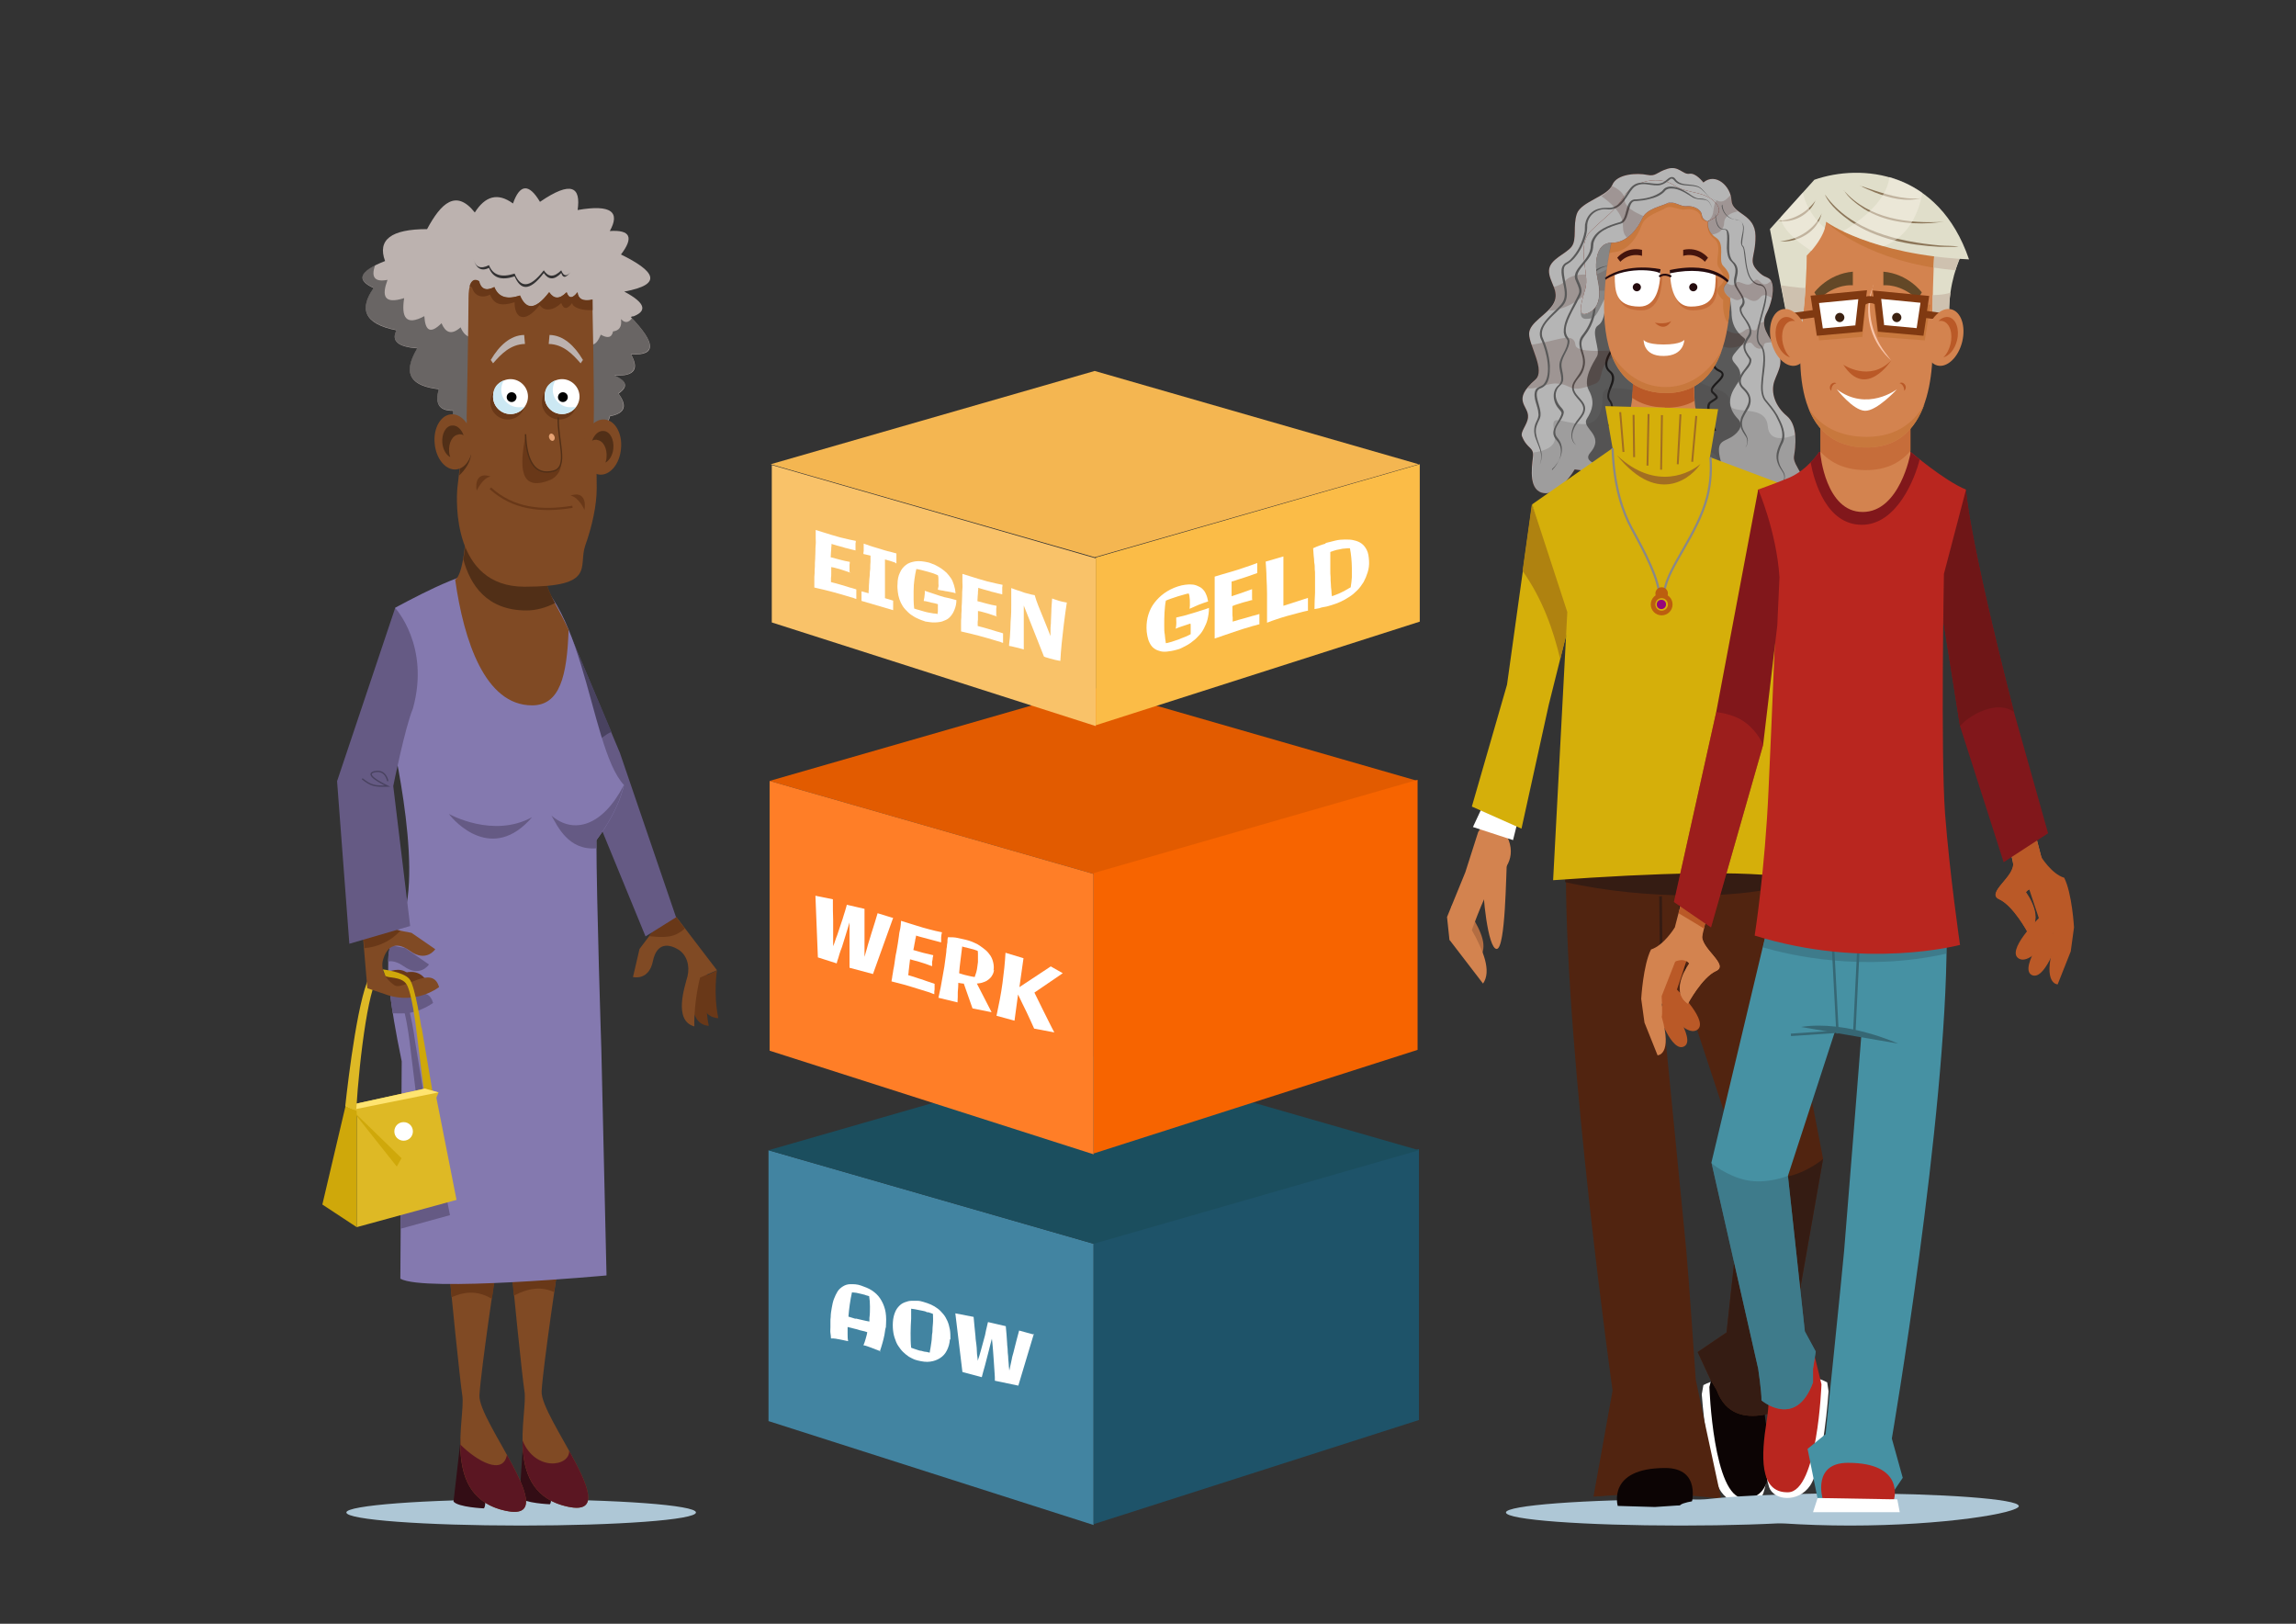 <?xml version="1.0" encoding="UTF-8"?>
<svg id="Layer_1" xmlns="http://www.w3.org/2000/svg" version="1.1" viewBox="0 0 841.9 595.3">
  <rect x="0" y="0" width="841.9" height="595.3" fill="#333333" stroke="none"/>
  <!-- Generator: Adobe Illustrator 29.2.1, SVG Export Plug-In . SVG Version: 2.1.0 Build 116)  -->
  <defs>
    <style>
      .st0 {
        fill: #81171b;
      }

      .st1 {
        stroke: #898888;
        stroke-width: .8px;
      }

      .st1, .st2, .st3, .st4, .st5, .st6, .st7, .st8, .st9 {
        fill: none;
        stroke-miterlimit: 10;
      }

      .st10 {
        fill: #6b180b;
      }

      .st11 {
        fill: #bcb2af;
      }

      .st12 {
        fill: #634827;
      }

      .st13 {
        fill: #f4b651;
      }

      .st14, .st15 {
        fill: #595959;
      }

      .st16 {
        fill: #f9c5aa;
      }

      .st2 {
        stroke: #000100;
        stroke-width: 1.4px;
      }

      .st17, .st18 {
        fill: #366774;
      }

      .st19 {
        fill: #803911;
      }

      .st20 {
        fill: #ffe470;
      }

      .st21 {
        fill: #66433e;
      }

      .st22 {
        fill: #1c1a1a;
      }

      .st23 {
        fill: #b5b5b5;
      }

      .st24 {
        fill: #e6a273;
      }

      .st25 {
        fill: #aec7d6;
      }

      .st26 {
        fill: #f76400;
      }

      .st27 {
        fill: #bc5e0f;
      }

      .st28 {
        fill: #6f1617;
      }

      .st29 {
        fill: #cce8f3;
      }

      .st30 {
        fill: #d5af0a;
      }

      .st31 {
        fill: #d3834f;
      }

      .st32 {
        fill: #0c0404;
      }

      .st33 {
        fill: #af8210;
      }

      .st34 {
        fill: #96067b;
      }

      .st35 {
        opacity: .6;
      }

      .st35, .st36 {
        fill: #333233;
      }

      .st37 {
        fill: #4284a1;
      }

      .st38 {
        fill: #3c2212;
      }

      .st39, .st40 {
        fill: #b9261f;
      }

      .st41 {
        fill: #443f3f;
      }

      .st41, .st42, .st43 {
        opacity: .2;
      }

      .st44 {
        fill: #cec1af;
      }

      .st45 {
        fill: #fbbc47;
      }

      .st46 {
        fill: #ff7e27;
      }

      .st15, .st18, .st47, .st40, .st48 {
        opacity: .5;
      }

      .st49 {
        fill: #351c13;
      }

      .st42, .st50 {
        fill: #44140d;
      }

      .st51 {
        fill: #dc5c5b;
        opacity: 0;
      }

      .st3 {
        stroke: #366774;
        stroke-width: .9px;
      }

      .st52 {
        fill: #512f17;
      }

      .st4 {
        stroke: #494260;
        stroke-width: .5px;
      }

      .st53 {
        fill: #250b0e;
      }

      .st54 {
        fill: #fff;
      }

      .st5 {
        stroke-width: 1px;
      }

      .st5, .st6 {
        stroke: #351c13;
      }

      .st6 {
        stroke-width: 1px;
      }

      .st55 {
        fill: #494260;
      }

      .st56 {
        fill: #e25b00;
      }

      .st57 {
        fill: #cfa80a;
      }

      .st58 {
        fill: #c8783d;
      }

      .st47 {
        fill: #f7f0e4;
      }

      .st59 {
        fill: #1b4e5e;
      }

      .st7 {
        stroke: #693818;
        stroke-width: .8px;
      }

      .st60 {
        fill: #4691a3;
      }

      .st61 {
        fill: #512410;
      }

      .st62 {
        fill: #000100;
      }

      .st63 {
        fill: #f9c269;
      }

      .st64 {
        fill: #655a84;
      }

      .st65 {
        fill: #693818;
      }

      .st66 {
        fill: #1e5369;
      }

      .st67 {
        fill: #330d15;
      }

      .st8 {
        stroke: #512f17;
        stroke-width: .5px;
      }

      .st68 {
        fill: #804a24;
      }

      .st69 {
        fill: #5b1622;
      }

      .st70 {
        fill: #8c7659;
      }

      .st71 {
        fill: #e0deca;
      }

      .st72 {
        fill: #a26e22;
      }

      .st73, .st48 {
        fill: #ba5927;
      }

      .st74 {
        fill: #78b0bf;
      }

      .st9 {
        stroke: #a26e22;
        stroke-width: .7px;
      }

      .st75 {
        fill: #b36d42;
      }

      .st76 {
        fill: #deb925;
      }

      .st77 {
        fill: #8479af;
      }
    </style>
  </defs>
  <g id="AOW">
    <g>
      <polygon class="st37" points="401 559.1 281.8 521 281.8 421.7 401 456 401 559.1"/>
      <polygon class="st66" points="401 558.8 520.3 520.6 520.3 421.3 401 455.6 401 558.8"/>
      <polygon class="st59" points="520.3 421.7 401 456 281.8 421.7 401 387.4 520.3 421.7"/>
      <g>
        <path class="st54" d="M322.9,495.4l-1.9-.7c-.5-.2-1-.4-1.5-.6s-.9-.3-1.4-.5-.9-.3-1.5-.4c.3-.7.6-1.5.8-2.3s.5-1.6.6-2.5c-.6-.2-1.2-.4-1.8-.5s-1.2-.3-1.8-.5c-1.2-.3-2.4-.6-3.6-.9,0,.9,0,1.7,0,2.6s0,1.7.2,2.6c-.7-.1-1.3-.3-1.9-.4s-1-.2-1.5-.3-.8-.1-1.1-.2-.6,0-.8-.1c-.5,0-.9,0-1,0,0-.6-.1-1.3-.2-2s0-1.4,0-2.1,0-1.4,0-2,0-1.2.1-1.8c0-1.1.2-2.3.4-3.4s.4-2.2.8-3.2.8-1.9,1.3-2.7,1.2-1.4,2-1.9,1.7-.8,2.8-.8,2.4,0,3.8.5,2.8,1,4,1.8,2.2,1.7,3,2.9,1.4,2.5,1.8,4,.5,3.3.4,5.2,0,1.1-.2,1.8-.2,1.5-.4,2.4-.4,1.9-.7,2.9-.6,2.1-1,3.2ZM313.8,483.4c.9.2,1.7.4,2.6.6s1.7.4,2.4.5c0-.2,0-.4,0-.6v-.7c.2-1.4.2-2.8.2-4.2s-.1-2.6-.3-3.8c-.2,0-.5-.2-.7-.2s-.6-.2-.9-.3-.8-.2-1.2-.3-.8-.2-1.3-.3-.8-.2-1.2-.2-.7-.1-1-.1c-.3,1.4-.6,2.9-.8,4.4s-.4,3-.5,4.5c.4.1.9.3,1.3.4s.9.3,1.3.4Z"/>
        <path class="st54" d="M348.3,491.1c-.1,1.5-.5,2.8-1.1,4s-1.4,2.1-2.5,2.8-2.2,1.1-3.6,1.3-2.9,0-4.5-.4-1.5-.5-2.2-.8-1.5-.8-2.2-1.4-1.4-1.2-2-2-1.2-1.6-1.6-2.6-.8-2.1-1-3.3-.3-2.5-.2-4,.4-2.6.8-3.6.9-1.7,1.6-2.4,1.3-1,2.1-1.3,1.5-.5,2.3-.5,1.6,0,2.3,0,1.4.2,2.1.4c1,.3,1.9.6,2.8,1s1.7.9,2.5,1.5,1.4,1.3,2,2,1.1,1.6,1.5,2.5.7,2,.9,3.1.2,2.3.2,3.6ZM340.9,496c0-.5.2-1.1.3-1.8s.2-1.3.3-2,.2-1.4.2-2,.1-1.3.2-1.8c0-1.1.1-2.2.2-3.3s0-2.3,0-3.4c-.1,0-.3-.1-.5-.2s-.4-.1-.6-.2-.4-.1-.6-.2h-.5c-.4-.3-.9-.4-1.4-.5s-1-.2-1.5-.3-1-.2-1.5-.3-.9-.1-1.4-.2c0,.2,0,.5,0,.8s0,.6,0,1,0,.7,0,1,0,.6,0,.8c-.1,1.7-.2,3.5-.2,5.3s0,3.6.2,5.4c.2.1.5.2.8.3s.6.2.9.3.6.2.9.3.6.2.8.2.6.1.9.2.7.2,1,.2.7.1,1,.2.6.1.9.1Z"/>
        <path class="st54" d="M379.1,489l-5.7,19-8.6-1.8c0-.9,0-1.8-.1-2.8s-.1-2-.2-3-.1-2-.2-2.9-.1-1.9-.2-2.7-.1-1.6-.2-2.3-.1-1.2-.2-1.7c-.1.5-.3,1.1-.5,1.9s-.4,1.6-.6,2.4-.5,1.8-.7,2.7-.5,1.9-.7,2.7-.5,1.7-.7,2.5-.4,1.4-.5,1.9l-7.1-1.9-2.6-21.5,6.7,1.3c.2,2.6.5,5,.7,7.2,0,.9.2,1.9.3,2.8s.2,1.8.2,2.6.1,1.5.2,2.1.1,1.1.1,1.4c.2-.5.4-1.1.6-1.8s.4-1.3.6-2.1.4-1.5.6-2.2.4-1.5.6-2.2.4-1.4.5-2.1.3-1.3.4-1.8.2-1,.3-1.3.1-.6.2-.7l6.5,1.5c.2,2.2.4,4.2.5,6.3,0,.9.2,1.7.2,2.7s.2,1.8.2,2.7.2,1.7.2,2.5.2,1.5.2,2.1c.1-.6.3-1.2.4-1.9s.4-1.5.5-2.3.4-1.6.6-2.4l.6-2.4c.5-1.8.9-3.7,1.5-5.7l5.1,1.4Z"/>
      </g>
    </g>
  </g>
  <g id="WERK">
    <g>
      <polygon class="st56" points="519.8 286.3 401 320.4 282.2 286.3 401 252.1 519.8 286.3"/>
      <polygon class="st46" points="401 423.2 282.2 385.2 282.2 286.3 401 320.4 401 423.2"/>
      <polygon class="st26" points="401 422.9 519.8 384.9 519.8 285.9 401 320.1 401 422.9"/>
      <g>
        <path class="st54" d="M327.5,336.5l-7.4,20.6-8.6-2.3c0-1,0-2,0-3,0-1.1,0-2.1,0-3.2,0-1.1,0-2.1,0-3.2,0-1,0-2,0-2.9,0-.9,0-1.7,0-2.5,0-.7,0-1.3,0-1.8-.1.5-.4,1.2-.6,2-.3.8-.5,1.7-.8,2.6-.3.9-.6,1.9-.9,2.9s-.6,2-1,2.9c-.3.9-.6,1.8-.8,2.6-.3.8-.5,1.5-.6,2l-6.9-2.2-.9-22.6,6.4,1.3c0,2.8,0,5.3.1,7.7,0,1,0,2,0,3,0,1,0,1.9,0,2.8,0,.9,0,1.6,0,2.3,0,.7,0,1.1,0,1.4.2-.5.5-1.2.7-1.9.2-.7.5-1.4.8-2.2.3-.8.5-1.6.8-2.4s.5-1.6.8-2.4.5-1.5.7-2.2c.2-.7.4-1.3.6-1.9.2-.6.3-1,.4-1.4.1-.4.2-.6.2-.8l6.5,1.5c0,2.3,0,4.6,0,6.8,0,.9,0,1.9,0,2.9,0,1,0,2,0,2.9,0,.9,0,1.9,0,2.7s0,1.6,0,2.3c.2-.6.4-1.3.6-2.1.2-.8.5-1.6.7-2.5.3-.9.5-1.7.8-2.6.3-.9.5-1.8.8-2.6.6-2,1.3-4,1.9-6.2l5.2,1.6Z"/>
        <path class="st54" d="M341.1,354c-.6-.2-1.2-.5-1.9-.7-.6-.2-1.2-.4-1.9-.6s-1.2-.4-1.8-.5c-.6-.2-1.2-.3-1.8-.5l-.3,2.5c0,.6-.2,1.2-.2,1.7,0,.6-.1,1.1-.2,1.6.6.2,1.3.4,2,.6l2.1.7c.7.2,1.4.4,2.1.7s1.3.4,1.8.6c.6.2,1.2.4,1.7.6,0,.1,0,.3,0,.5,0,.1,0,.3,0,.5,0,.2,0,.4,0,.7s0,.7-.1,1c0,.4,0,.7,0,1.1-.4-.1-.8-.3-1.1-.4l-1.1-.4c-2.3-.7-4.6-1.4-6.8-2.1s-4.5-1.2-6.7-1.8c0-.3.1-.7.2-1.2,0-.5.2-1.2.3-1.9.1-.7.2-1.5.4-2.3.1-.8.3-1.7.4-2.7.1-.9.3-1.9.5-2.8.2-1,.3-1.9.5-2.9.1-.9.3-1.8.4-2.7.1-.9.2-1.7.4-2.4s.2-1.4.3-1.9c0-.6.1-1,.1-1.4,1,.3,1.9.6,2.9.9,1,.3,2,.6,2.9.9,1.5.5,3,.9,4.5,1.3,1.5.4,3.1.8,4.7,1.1,0,.3-.2.6-.2,1,0,.3-.1.6-.1.9s0,.5,0,.7c0,.2,0,.4,0,.6,0,.2,0,.4,0,.5-1.1-.3-2.3-.6-3.4-.9-.5-.1-1-.3-1.5-.4-.5-.1-1-.3-1.5-.4-.5-.1-1-.3-1.5-.4-.5-.1-.9-.3-1.3-.4,0,.5-.2,1-.3,1.5,0,.5-.2,1-.3,1.7-.1.6-.2,1.3-.4,2.1,1.2.3,2.3.7,3.5,1,1.2.3,2.5.6,3.8.9,0,.4-.2.7-.2,1.1,0,.4-.1.8-.2,1.2s0,.5,0,.8c0,.3,0,.6,0,.9Z"/>
        <path class="st54" d="M364.5,355.5c-.1.8-.3,1.5-.7,2.1-.3.6-.8,1.1-1.3,1.5-.5.4-1.2.8-1.9,1-.7.3-1.5.4-2.4.5l5.4,10.5-7-1.4-3.2-9.1c-.3,0-.6,0-1-.1-.3,0-.7-.1-1-.2,0,1.1-.1,2.2-.2,3.4,0,1.2,0,2.4-.1,3.8l-7-1.7c.6-2.5,1.1-5.1,1.5-7.6.5-2.5.9-5.1,1.2-7.7s.2-1.3.2-1.8c0-.6.1-1.1.2-1.6,0-.5.1-1.1.2-1.6,0-.6,0-1.2.2-1.9,1.2,0,2.5,0,3.7.3s2.5.5,3.8.9,1.4.5,2.1.8c.8.3,1.5.7,2.2,1.2.7.5,1.4,1,2.1,1.6.7.6,1.2,1.3,1.7,2,.5.8.8,1.6,1,2.5.2.9.3,1.9.1,2.9ZM352.8,347.2c-.2,1.7-.4,3.3-.6,4.8-.2,1.6-.4,3.2-.5,4.8l.6.2c.9.3,1.7.5,2.6.7s1.7.4,2.5.5c.2-.5.4-1.1.6-1.8s.3-1.4.4-2.2.1-1,.2-1.5c0-.5,0-1,0-1.5s0-.9,0-1.4c0-.4,0-.8-.1-1.2-.1,0-.3-.1-.5-.2-.2,0-.4-.1-.6-.2-.5-.1-.9-.3-1.5-.4s-1-.3-1.5-.4c-.5-.1-1.1-.2-1.6-.4Z"/>
        <path class="st54" d="M379.2,377.1c-.9-2-1.8-4-2.8-6.1-1-2.1-2.1-4.2-3.1-6.4l-1.3,9.6-6.6-1.8c.4-2,.8-3.9,1.2-5.9.4-2,.7-4,1-6.1.5-3.7.9-7.4,1.1-11.1l6.6,2-1.5,10.6,11.5-7.6,4.4,2.5-10.4,7.1c1.2,2.4,2.2,4.5,3.1,6.3.9,1.8,1.7,3.4,2.3,4.6.7,1.5,1.4,2.7,1.9,3.7l-7.4-1.4Z"/>
      </g>
    </g>
  </g>
  <g id="EIGEN_GELD">
    <g>
      <polygon class="st13" points="520.2 170.2 401.4 204.3 282.6 170.2 401.4 136 520.2 170.2"/>
      <polygon class="st63" points="401.8 266.2 283 228.2 283 170.5 401.8 204.7 401.8 266.2"/>
      <polygon class="st45" points="401.8 265.9 520.6 227.9 520.6 170.2 401.8 204.4 401.8 265.9"/>
      <g>
        <path class="st54" d="M312,210c-.6-.2-1.2-.4-1.8-.6s-1.2-.4-1.8-.6-1.2-.3-1.8-.5c-.6-.2-1.2-.3-1.8-.4v2.4c0,.6,0,1.1-.1,1.6,0,.5,0,1,0,1.5.6.2,1.2.3,1.9.5l2.1.6c.7.2,1.4.4,2,.6.6.2,1.2.4,1.7.5.6.2,1.1.3,1.6.5,0,.1,0,.3,0,.4,0,.1,0,.3,0,.5,0,.2,0,.4,0,.6s0,.6,0,.9,0,.7,0,1.1c-.4-.1-.7-.2-1.1-.4l-1.1-.3c-2.2-.7-4.4-1.3-6.6-1.9-2.2-.6-4.4-1.1-6.6-1.6,0-.3,0-.7,0-1.2,0-.5,0-1.1,0-1.8,0-.7,0-1.4.1-2.2,0-.8,0-1.6.1-2.5,0-.9,0-1.8.1-2.7s0-1.8.1-2.7c0-.9,0-1.7.1-2.6s0-1.6,0-2.3,0-1.3,0-1.8c0-.5,0-1,0-1.3,1,.3,1.9.6,2.9.9s1.9.6,2.9.9c1.5.4,2.9.9,4.4,1.2,1.5.4,3,.7,4.5,1,0,.3,0,.6-.1.9,0,.3,0,.6,0,.8s0,.5,0,.7c0,.2,0,.4,0,.6,0,.2,0,.3,0,.5-1.1-.3-2.2-.5-3.2-.8-.5-.1-.9-.2-1.4-.4-.5-.1-1-.3-1.5-.4-.5-.1-1-.3-1.4-.4-.5-.1-.9-.3-1.3-.4,0,.4,0,.9-.1,1.4,0,.4,0,1-.1,1.6s0,1.2-.1,1.9c1.1.3,2.3.6,3.4.9s2.4.6,3.6.8c0,.3,0,.7-.1,1,0,.4,0,.7,0,1.1s0,.5,0,.8,0,.5,0,.8Z"/>
        <path class="st54" d="M328.1,206.2c-1.2-.4-2.4-.8-3.6-1.1h0c0,.4,0,.9,0,1.6,0,.7,0,1.5,0,2.4s0,1.8,0,2.8c0,1,0,1.9,0,2.8s0,1.8,0,2.6c0,.8,0,1.4,0,2l3,.9v3.5c-.1,0-11.6-3.4-11.6-3.4v-3.5c.1,0,2.6.7,2.6.7,0-.5,0-1.1.1-1.7,0-.7,0-1.4.1-2.2,0-.8.1-1.6.2-2.5,0-.9.1-1.7.2-2.6,0-.9,0-1.7.1-2.5,0-.8,0-1.6,0-2.3-.4-.1-.9-.2-1.3-.3-.4-.1-.9-.2-1.3-.3,0-.4,0-.8.1-1.1,0-.3,0-.7,0-1s0-.5,0-.8,0-.6,0-.9c.7.2,1.4.5,2.3.8.8.3,1.7.5,2.6.8s1.8.5,2.6.8c.8.2,1.6.5,2.3.6.8.2,1.5.4,2.2.6v3.7Z"/>
        <path class="st54" d="M350.7,220c0,1.4-.3,2.5-.7,3.5-.4,1-.8,1.7-1.4,2.4-.5.6-1.1,1.1-1.8,1.4-.7.3-1.4.6-2,.7s-1.4.2-2,.2-1.3,0-1.8-.1c-.5,0-1-.2-1.4-.2-.4,0-.6-.2-.7-.2-1.3-.4-2.4-.9-3.4-1.4-1-.6-1.9-1.2-2.6-1.9-.7-.7-1.4-1.4-1.9-2.2-.5-.8-.9-1.6-1.2-2.5-.3-.9-.5-1.8-.6-2.7-.1-.9-.2-1.9-.1-2.9,0-1.6.3-3,.9-4.2.5-1.2,1.3-2.1,2.2-2.8s2.1-1.1,3.5-1.3,2.9,0,4.7.4c.8.2,1.6.6,2.4.9.8.4,1.6.8,2.3,1.3.7.5,1.4,1,2,1.6.6.6,1.1,1.3,1.6,2,.5.7.8,1.6,1.1,2.5.3.9.5,1.9.6,3-.6-.2-1.1-.3-1.6-.4-.5-.1-1-.2-1.6-.3-.5,0-1-.2-1.6-.3-.5,0-1.1-.2-1.7-.3,0-.3.1-.7.2-1.1s0-.8,0-1.2,0-1,0-1.5,0-1-.2-1.5c-.5-.2-1-.4-1.7-.7-.6-.2-1.3-.4-2-.6s-1.5-.4-2.3-.6c-.7-.2-1.4-.3-1.9-.4-.3,1.2-.5,2.4-.7,3.8-.2,1.4-.3,2.8-.3,4.3s0,2.1,0,3.2.1,2.1.2,3.2c.3.1.6.2.9.3.3.1.7.2,1.1.3s1.1.3,1.7.5,1.2.3,1.7.4c.6.1,1.1.2,1.7.3.5,0,1,.1,1.5.2,0-.3,0-.5.1-.9,0-.3,0-.7,0-1s0-.6,0-.9,0-.6,0-.8c-.7-.2-1.3-.4-2-.5-.3,0-.5-.1-.8-.2s-.6-.1-.9-.2-.5-.1-.8-.2c-.2,0-.5,0-.7-.1.2-.8.3-1.7.4-2.7v-.5c0-.2,0-.3,0-.5,1.8.6,3.5,1.2,5.4,1.8s2,.6,3,.8,2,.5,3.1.8Z"/>
        <path class="st54" d="M365.8,226.1c-.6-.2-1.2-.4-1.8-.6s-1.2-.4-1.8-.6-1.2-.3-1.8-.5c-.6-.2-1.2-.3-1.8-.4v2.4c0,.6,0,1.1-.1,1.6,0,.5,0,1,0,1.5.6.2,1.2.3,1.9.5l2.1.6c.7.2,1.4.4,2,.6.6.2,1.2.4,1.7.5.6.2,1.1.3,1.6.5,0,.1,0,.3,0,.4,0,.1,0,.3,0,.5,0,.2,0,.4,0,.6s0,.6,0,.9,0,.7,0,1.1c-.4-.1-.7-.2-1.1-.4l-1.1-.3c-2.2-.7-4.4-1.3-6.6-1.9-2.2-.6-4.4-1.1-6.6-1.6,0-.3,0-.7,0-1.2,0-.5,0-1.1,0-1.8,0-.7,0-1.4.1-2.2,0-.8,0-1.6.1-2.5,0-.9,0-1.8.1-2.7s0-1.8.1-2.7c0-.9,0-1.7.1-2.6s0-1.6,0-2.3,0-1.3,0-1.8c0-.5,0-1,0-1.3,1,.3,1.9.6,2.9.9s1.9.6,2.9.9c1.5.4,2.9.9,4.4,1.2,1.5.4,3,.7,4.5,1,0,.3,0,.6-.1.9,0,.3,0,.6,0,.8s0,.5,0,.7c0,.2,0,.4,0,.6,0,.2,0,.3,0,.5-1.1-.3-2.2-.5-3.2-.8-.5-.1-.9-.2-1.4-.4-.5-.1-1-.3-1.5-.4-.5-.1-1-.3-1.4-.4-.5-.1-.9-.3-1.3-.4,0,.4,0,.9-.1,1.4,0,.4,0,1-.1,1.6s0,1.2-.1,1.9c1.1.3,2.3.6,3.4.9s2.4.6,3.6.8c0,.3,0,.7-.1,1,0,.4,0,.7,0,1.1s0,.5,0,.8,0,.5,0,.8Z"/>
        <path class="st54" d="M391.2,220.8c-.4,2.7-.8,5.4-1.1,8-.1,1.1-.3,2.3-.4,3.5-.1,1.2-.3,2.4-.4,3.6s-.2,2.3-.3,3.4-.1,2.1-.2,3c-.7-.1-1.4-.3-2-.4-.6-.2-1.2-.3-1.9-.5s-.7-.2-1-.3c-.4-.1-.7-.2-1.1-.4l-7.4-18.7c0,.6,0,1.4,0,2.2,0,.8,0,1.7,0,2.5s0,1.8,0,2.7c0,.9,0,1.8,0,2.6,0,2,0,4,0,6.1-.6-.2-1.1-.3-1.8-.5-.5-.1-1.1-.3-1.7-.4-.6-.2-1.3-.3-1.9-.4,0-.9.2-2,.3-3.1,0-1.2.2-2.4.2-3.7,0-1.3.1-2.6.2-3.9s.1-2.6.1-3.9,0-2.5,0-3.7,0-2.1,0-2.9c.7.3,1.5.5,2.2.8.7.2,1.4.4,2.1.7s1.4.4,2.1.6c.7.2,1.4.4,2.2.5.4,1.3.8,2.6,1.3,3.8s1,2.5,1.5,3.7c.5,1.2,1,2.5,1.5,3.7s1,2.5,1.5,3.8c0-.6,0-1.3,0-2,0-.7,0-1.5.1-2.2s0-1.5.1-2.3,0-1.5.1-2.2c0-1.7.2-3.4.3-5.1.5.2,1,.4,1.4.5.4.1.8.3,1.2.4s.8.2,1.2.3c.4.1.9.2,1.5.3Z"/>
      </g>
      <g>
        <path class="st54" d="M443.3,222.9c0,1.5-.2,2.8-.5,4.1s-.8,2.3-1.3,3.3c-.5,1-1.1,1.9-1.8,2.6-.7.8-1.4,1.5-2.1,2-.7.6-1.4,1.1-2.1,1.5-.7.4-1.3.7-1.9,1-.6.3-1,.5-1.4.6-.4.1-.6.2-.7.2-1.4.4-2.6.6-3.7.7s-2,0-2.8-.3c-.8-.2-1.5-.6-2.1-1.1-.6-.5-1-1.1-1.4-1.9s-.6-1.5-.8-2.5-.3-1.9-.3-2.9c0-1.7.2-3.3.7-4.9.5-1.6,1.2-3,2.2-4.3,1-1.3,2.2-2.5,3.6-3.5,1.4-1,3.1-1.9,5-2.5.9-.3,1.8-.5,2.6-.6.9-.1,1.7-.2,2.4-.1.8,0,1.5.2,2.2.5.7.3,1.3.6,1.8,1.1s1,1.1,1.3,1.9c.4.8.6,1.7.8,2.7-.6.2-1.2.4-1.8.6-.6.2-1.1.4-1.6.6-.5.2-1.1.5-1.6.7s-1.1.5-1.8.8c0-.4.1-.8.1-1.2,0-.4,0-.9,0-1.3s0-1.1-.1-1.6c0-.5-.1-1-.3-1.5-.5,0-1.1.2-1.8.4-.7.2-1.4.4-2.1.6s-1.6.5-2.4.8-1.5.5-2.1.8c-.3,1.4-.4,2.9-.5,4.4-.1,1.5-.1,3.1-.1,4.7s0,2.2.2,3.3c.1,1.1.2,2.1.4,3.2.3,0,.6-.1,1-.2s.7-.2,1.1-.3,1.2-.4,1.8-.6c.6-.2,1.2-.4,1.8-.7.6-.2,1.2-.5,1.8-.7.6-.3,1.1-.5,1.6-.8,0-.3,0-.6,0-1,0-.4,0-.7,0-1.1s0-.7,0-1c0-.3,0-.6-.1-.8-.7.2-1.4.5-2.1.7-.3.1-.6.2-.9.3-.3.1-.6.2-.9.3-.3.1-.6.2-.8.3-.3.1-.5.2-.7.3.2-1,.3-2,.2-3.1v-.5c0-.2,0-.3,0-.5,1.9-.4,3.8-.9,5.7-1.5s2.1-.6,3.2-1c1.1-.3,2.2-.7,3.3-1.1Z"/>
        <path class="st54" d="M459.5,219.9c-.6.1-1.3.3-1.9.5-.6.2-1.3.3-1.9.5s-1.2.4-1.9.6c-.6.2-1.3.4-1.9.7v2.5c0,.6,0,1.2.1,1.7,0,.5,0,1.1,0,1.5.6-.2,1.3-.4,2-.6l2.2-.6c.7-.2,1.5-.4,2.1-.6s1.3-.4,1.8-.5c.6-.2,1.2-.3,1.7-.5,0,.1,0,.3,0,.5,0,.1,0,.3,0,.5s0,.4,0,.7,0,.6,0,1,0,.7,0,1.1c-.4,0-.8.2-1.2.3l-1.2.3c-2.4.7-4.7,1.4-7,2.2s-4.6,1.6-7,2.4c0-.3,0-.7,0-1.3,0-.5,0-1.2,0-1.9,0-.7,0-1.5,0-2.4,0-.9,0-1.8,0-2.7,0-.9,0-1.9,0-2.9,0-1,0-1.9,0-2.9,0-1,0-1.9,0-2.8,0-.9,0-1.7,0-2.5s0-1.4,0-1.9c0-.6,0-1,0-1.4,1-.3,2-.6,3-.9,1-.3,2-.6,3.1-.9,1.6-.5,3.1-.9,4.7-1.5,1.6-.5,3.2-1.1,4.8-1.7,0,.4,0,.7,0,1,0,.3,0,.6,0,.9s0,.5,0,.7c0,.2,0,.4,0,.6,0,.2,0,.3,0,.5-1.2.4-2.3.8-3.4,1.2-.5.2-1,.3-1.5.5s-1,.3-1.6.5-1,.3-1.5.5c-.5.2-.9.3-1.4.4,0,.5,0,1,0,1.6,0,.5,0,1.1,0,1.7,0,.7,0,1.4,0,2.1,1.2-.4,2.4-.8,3.6-1.2,1.2-.4,2.5-.9,3.9-1.4,0,.4,0,.8,0,1.2,0,.4,0,.8,0,1.2s0,.5,0,.8,0,.5.1.8Z"/>
        <path class="st54" d="M479.9,223.8c-1.4.3-2.7.6-4.1,1-1.4.4-2.7.7-4.1,1.1s-2.3.7-3.5,1.1c-1.2.4-2.4.8-3.6,1.3,0-1.8,0-3.6,0-5.4,0-1.8,0-3.6,0-5.3s-.1-4-.2-5.9c0-2-.2-3.9-.3-5.8l6.5-1.9c0,2.4,0,4.7,0,6.9,0,1,0,1.9,0,3,0,1,0,2,0,3,0,1,0,1.9,0,2.8,0,.9,0,1.7,0,2.4l9-2.9v4.7Z"/>
        <path class="st54" d="M486,199.1c1.2-.3,2.4-.6,3.6-.9s2.4-.4,3.6-.4c1.2,0,2.3,0,3.3.3,1,.2,2,.6,2.8,1.2.8.6,1.4,1.4,1.9,2.4s.7,2.3.8,3.9-.1,2.9-.5,4.2c-.4,1.3-.9,2.5-1.5,3.6-.7,1.1-1.4,2.1-2.3,3-.9.9-1.8,1.7-2.9,2.4s-2.1,1.3-3.2,1.8c-1.1.5-2.2.9-3.2,1.2s-1.9.6-2.7.7-1.5.3-2,.5c-.6.1-1.2.2-1.7.3,0-2,.1-4,.2-5.9,0-2,0-3.9,0-5.9s0-1.9-.1-2.7c0-.9,0-1.7-.2-2.6,0-.8-.1-1.7-.2-2.5,0-.9-.2-1.8-.2-2.7.8-.4,1.6-.7,2.4-1s1.5-.5,2.2-.7ZM495.3,215.1c.2-1.1.3-2.2.4-3.4,0-1.2,0-2.4,0-3.5s-.1-2.5-.2-3.7c-.1-1.2-.3-2.4-.5-3.5-.6,0-1.2,0-1.8.1-.6,0-1.2.1-2,.3-.7.1-1.6.3-2.4.6l-.5.2c-.2,0-.4.1-.5.2v.9c0,.4,0,.9,0,1.5s0,1.3,0,2c0,.7,0,1.5,0,2.3,0,.8,0,1.6.1,2.5,0,.8,0,1.7.1,2.5,0,.8.1,1.6.2,2.4,0,.8.1,1.5.2,2.1.9-.3,1.8-.7,2.6-1,.8-.4,1.5-.7,2.2-1.1.7-.4,1.4-.8,2.1-1.2Z"/>
      </g>
    </g>
  </g>
  <g id="STEL">
    <g>
      <g>
        <g>
          <path class="st25" d="M552.2,554.5c0-2.6,28.7-4.8,64.1-4.8s64.1,2.1,64.1,4.8-28.7,4.8-64.1,4.8-64.1-2.1-64.1-4.8Z"/>
          <path class="st54" d="M648.2,535.9s0,6.8-1.6,11.5c-1.8,5.2-11,5.9-15.5-.5-5.1-7.5-7.1-35.7-7.1-35.7l.6-3.4s7.6-4.1,11.9-1.5c4.3,2.6,8.4,9.5,8.4,9.5l3.2,20.1Z"/>
          <path class="st32" d="M648.1,505.3s-2.6,4.1-.5,17c2.1,12.9,3,27.3-8.2,27-11.2-.3-12.6-40.8-12.6-40.8l3.2-13.2s1.3,14.1,10.4,14.1,7.7-4.1,7.7-4.1Z"/>
          <path class="st61" d="M668.5,424.8l-12.5,70.9s2.3,15.7,2.3,18.7c0,0-22.3,13.2-28.8-4.7l-2.3-3.9-4.7-10.1,10.6-7.2,6.4-58.8-20.9-63.3h-9.3s8.1,82.2,9,91.7c.9,9.5,3.5,47.7,3.5,47.7l3.1,14.8,6.2,28.8-23.4-2.3-23.4,1.6,7-38.9s-17.1-121.4-17.1-189.2l74-.8,20.3,105.1Z"/>
          <path class="st49" d="M668.5,424.8l-12.5,70.9s2.3,15.7,2.3,18.7c0,0-22.3,13.2-28.8-4.7l-2.3-3.9-4.7-10.1,10.6-7.2,6.4-58.8s7.9,3.2,15.6,1.7c7.6-1.5,13.4-6.5,13.4-6.5Z"/>
          <path class="st32" d="M606.9,552.5l-13.7-.4s-4.1-13.9,17.4-13.9c13.5,0,9.6,13.4,9.6,13.4l-13.4.9Z"/>
          <line class="st49" x1="628.3" y1="363.8" x2="611.6" y2="362.7"/>
          <path class="st49" d="M648.1,318.7l-74.2-.8c0,1.8,0,3.7,0,5.5,31.6,7.1,65.5,5.2,75.7,2.2l-1.6-7Z"/>
        </g>
        <g>
          <path class="st31" d="M552.6,315.1c-.4,4.8-.5,32.8-3.8,32.8-3.2,0-5.3-20.2-5-26.5.3-6.2,8.8-6.3,8.8-6.3Z"/>
          <path class="st75" d="M538.8,322.4l-6.7,10.1,2,6,7.7,14.3c3.2-4.6,2.9-8.1-1.3-15.6,0,0,3.2-9.9,5.4-15h-7.2Z"/>
          <path class="st31" d="M531.6,344.7l12.2,15.9c3.2-4.6.1-12.1-4.1-19.6,0,0,5.8-16.5,9.1-19.3,3.3-2.8,8.1-8.3,2.9-16.7-5.2-8.4-9.7.1-9.7.1l-4.7,14.7-6.7,16.4.9,8.5Z"/>
        </g>
        <polygon class="st54" points="540.1 303.2 543.6 295.7 556.3 302 554.8 308 540.1 303.2"/>
        <path class="st31" d="M691.4,311.4l-2.5-9.6-10.4,2.5c1.2-2.1-10.6,16.5-7.6,18.9l-1.6,15.1s8,7.8,7.7-16.5c5.6-3.9,5.2-.4,5.1,3s0,6.5,0,6.5c-4.7,5.7-5.5,11.1-3.1,16.2l5.1-10.1c-1.4,4.2-1,7.9,1.2,11.2l5.9-14.5c-2.1,6.1-1.7,10.3,1.5,12.5l2.3-12-3.6-23.1Z"/>
        <path class="st10" d="M650.2,182.3s4.5,6.8,10.6-2.1c3-4.3-3.5-9.4-3-12.8.6-3.4,1.6-11.4-2.6-14.9-4.2-3.5-6-8.5-4.6-12.7,1.4-4.1,4.2-7.3.2-13-4-5.7-5-8.2-2.9-12.3,1.2-2.3,2.8-7.3,1.9-10.6-.7-2.6-2.2-1.7-4.4-3.7-5-4.6-1.6-5.3-1.7-13.7-.1-8.3-8.5-7.8-8.8-13-.2-5.2-5.8-10.4-10.3-6.6,0,0-2.7-3.6-5.1-3.2-2.5.4-3.9-3.1-8.1-1.8-4.2,1.3-4.1,2.9-7.5,2.2-3.4-.7-11-.5-12.7,3.7-1.7,4.2-11.5,6.1-13,10.6-1.5,4.4.1,9.3-1.9,12-2,2.7-8.1,4.6-8.3,8.7-.2,4.1,4,7.5,1.8,11.9-2.2,4.4-9.1,7.1-9.1,11.4s6.1,13.5,2.3,16.8c-9,7.8-2.3,9.4-2.7,13.8-.2,2.7-2.9,5.2-2.2,7,2,4.9,4.5,3.7,4,7.7-.5,4.1-1.6,12.5,4.2,13.1,5.8.6,11.1-8.7,11.1-8.7l72.8,9.8Z"/>
        <path class="st23" d="M650.2,182.3s4.5,6.8,10.6-2.1c3-4.3-3.5-9.4-3-12.8.6-3.4,1.6-11.4-2.6-14.9-4.2-3.5-6-8.5-4.6-12.7,1.4-4.1,4.2-7.3.2-13-4-5.7-5-8.2-2.9-12.3,1.2-2.3,2.8-7.3,1.9-10.6-.7-2.6-2.2-1.7-4.4-3.7-5-4.6-1.6-5.3-1.7-13.7-.1-8.3-8.5-7.8-8.8-13-.2-5.2-5.8-10.4-10.3-6.6,0,0-2.7-3.6-5.1-3.2-2.5.4-3.9-3.1-8.1-1.8-4.2,1.3-4.1,2.9-7.5,2.2-3.4-.7-11-.5-12.7,3.7-1.7,4.2-11.5,6.1-13,10.6-1.5,4.4.1,9.3-1.9,12-2,2.7-8.1,4.6-8.3,8.7-.2,4.1,4,7.5,1.8,11.9-2.2,4.4-9.1,7.1-9.1,11.4s6.1,13.5,2.3,16.8c-9,7.8-2.3,9.4-2.7,13.8-.2,2.7-2.9,5.2-2.2,7,2,4.9,4.5,3.7,4,7.7-.5,4.1-1.6,12.5,4.2,13.1,5.8.6,11.1-8.7,11.1-8.7l72.8,9.8Z"/>
        <path class="st14" d="M588.8,107.1s.5,10.2-2.7,12.1c-3.2,1.9.9,8.9-.5,11.4-1.5,2.6-5.3,8.4-3,12.5,2.3,4.2,1.3,7.2-.7,10.4-2.3,3.6,6.9,5.9,1.2,12.5-2.9,3.4,3.3,4.3,5.7,5.6,2.4,1.3,45.1,7.2,42.5-1.4-2.5-8.4.1-8,3.3-9.8,1.8-1,5.4-4,2.7-6.8-6.6-6.9,0-12.4.6-14.5,1.5-5.5-4.6-6-2.1-9.2,2.5-3.3,5-4.9,3.8-5.9-7.1-5.3-3.5-12.2-5.3-14.2-1.7-2-45.6-2.6-45.6-2.6Z"/>
        <path class="st22" d="M590.3,156.3l-.7-.3c0,0,2.5-6.4.4-8.9-1.2-1.4-.5-3.3.2-5.2.8-2.1,1.5-4-.1-5.4-.9-.7-1.4-1.6-1.5-2.7-.2-2.8,2.2-5.7,2.3-5.8l.6.5s-2.3,2.8-2.1,5.3c0,.9.5,1.6,1.2,2.2,2.1,1.7,1.2,4.1.3,6.2-.7,1.7-1.3,3.3-.4,4.4,2.4,2.9-.1,9.4-.2,9.7Z"/>
        <path class="st22" d="M628.5,158.2c-.4-.9-4-8.9-1.8-10.8.6-.5,1.1-.8,1.6-1.1.4-.2.7-.5.8-.6,0-.1-.2-.5-1.2-1.4-.4-.3-.6-.7-.6-1.2,0-1.1,1-2.1,2.1-3.2.9-.9,2-2,1.9-2.7,0-.3-.4-.7-1-.9-1.3-.6-2.1-1.4-2.4-2.6-.6-2.1.7-4.2.8-4.3l.6.4s-1.2,1.9-.7,3.7c.3.9.9,1.6,2,2.1.8.4,1.3.9,1.4,1.5.2,1.1-.9,2.2-2.1,3.4-.9.9-1.9,1.9-1.9,2.6,0,.2.1.4.4.6,1.1,1,1.5,1.5,1.5,2,0,.5-.5.8-1.1,1.2-.4.3-.9.6-1.5,1-1.3,1.2.5,6.7,2,9.9l-.7.3Z"/>
        <path class="st42" d="M590.1,106.9l1.4-9.5s-6.9,4.2-8.2,3.6c-1.3-.6-7.1-.7-9.4,2-1.1,1.2-2.8,1.9-4.3,2.2.8,1.9,1.3,3.9.2,6.1-.5.9-1.1,1.8-1.9,2.6,3.7,0,8.4-2,11.7-4.6,5.2-4.1,10.6-2.4,10.6-2.4Z"/>
        <path class="st41" d="M657.9,167.5c.3-1.8.7-5,.4-8.1-3.8,1.5-9.6,2.7-10.1-3.2-.8-9-14.8-3-14.1-9,.7-5.9-14.2-4.6-12.5-10.9,1.7-6.3-5.9,7.3-5.9,7.3,0,0-2.1,10.3-2.5,15.7-.4,5.4,14.3,4.5,16,7.9.7,1.4,4.2,7.3,8.7,13.4l12.3,1.7s4.5,6.8,10.6-2.1c3-4.3-3.5-9.4-3-12.8Z"/>
        <path class="st41" d="M616.5,148.9s-13.3-6-22.5-6.5c-9.1-.5-5.1,2-7,8.1-1.9,6.1-6.7,5.3-11.8,4.3-5.1-1-6.5-2.2-5.1,4.5,1,4.9-4.7,6.2-7.9,6.6.2.5.2,1.2.1,2.2-.5,4.1-1.6,12.5,4.2,13.1,5.8.6,11.1-8.7,11.1-8.7l23.9,3.2,15.1-26.8Z"/>
        <path class="st14" d="M590.1,97.4c-2.7.4-5.9,1.9-6.4,4.9-.2,1.7.3,3.3.8,5,1.3,4.7.5,9.8-2.1,13.9-.6,1-1.4,1.9-2,2.9-1,1.7-.3,3.5.2,5.4.5,1.5.8,3.2.4,4.8-.3,1.6-1.1,3.1-2.2,4.3-.9,1.1-1.9,2.5-1.7,3.9.5,3.1,5,4.7,4,8.3-.4,1.6-1.7,2.8-2.6,4.1-1.9,2.3-3.1,6-.5,8.3-2.9-2-1.8-6.2,0-8.7,1.3-1.8,3.3-3.6,2.3-5.9-.6-1.4-1.9-2.4-2.8-3.7-4.1-5.8,5.3-6.9,2.4-15.3-.6-1.9-1.3-4.2-.2-6,.2-.3.5-.8.7-1,3.4-4.3,4.9-9.9,3.3-15.2-.5-1.6-1.2-3.5-.8-5.3.7-3.1,4.1-4.6,7.1-4.7h0Z"/>
        <path class="st42" d="M636.3,127.3c4.5-.9,5.2-2.8,6.6-.8,1.4,2,4,1.6,3.9,0,0-.9,1.6-1,3-1-2.1-3.1-3.1-5.3-3-7.4-.7,0-2.1.2-2.4,1.7-.4,2.1-1.4,1.1-3,.8-1.6-.4-2.2,2.1-5.2,1.6-3-.5-4.9-2.4-4.9-2.4l-1.4,5.9s1.9,2.5,6.4,1.6Z"/>
        <path class="st42" d="M570.8,140.6c6.3.4,4.3,4.1,14.3,0,3.5-1.4,0-7.8,8.9-11,9-3.2-15.8,1.5-16.3-3.1-.5-4.5-5.4-2.2-11.4-1-1.6.3-3.2.7-4.8.9,1.5,4.6,4.4,10.5,1.5,13-1.2,1.1-2.2,2-2.9,2.9,3.4.6,7.2-1.9,10.7-1.7Z"/>
        <path class="st31" d="M623.9,172.5s-18.6,1.8-26.4-21c0,0,1.8-5.8,1.3-16.1l22.8,1.1s-1.1,12.2.8,15.1c2,2.8,8.2,18.9,1.5,21Z"/>
        <path class="st73" d="M610.5,149.5c4.3,0,7.9-.8,10.8-2.5-.4-4.6.2-10.7.2-10.7l-22.8-1.1c.2,4.4,0,8-.3,10.6,3.1,2.2,7,3.5,12,3.6Z"/>
        <path class="st31" d="M632.2,82.9s12.5,61.8-21.7,61.2c-35.4-.7-18.1-62.1-18.1-62.1,0,0,22.3-17.6,39.7.9Z"/>
        <path class="st58" d="M610.5,141.9c-10.4-.2-16.5-7.1-19.9-12.7,2.9,8.4,8.8,14.7,19.9,14.9,11.4.2,17.6-6.5,20.8-15.5-3.7,6.1-10.1,13.4-20.8,13.3Z"/>
        <path class="st54" d="M602.7,124.6s-.3,6,7.3,5.9c7.6,0,7.6-5.9,7.6-5.9,0,0-1.1,1.7-7.6,1.7s-7.3-1.7-7.3-1.7Z"/>
        <path class="st73" d="M612.8,117.7s-2.1,4.3-6,.6c0,0,3.9.8,6-.6Z"/>
        <path class="st50" d="M594.1,95.9l-1.1-1.4s3.2-4.2,9.1-2.9v2.2s-4.4-1.5-8,2.2Z"/>
        <path class="st50" d="M625.2,95.9l1.1-1.4s-3.2-4.2-9.1-2.9v2.2s4.4-1.5,8,2.2Z"/>
        <path class="st48" d="M609.5,100.8c0,6-1.6,13-7.6,13-8.8,0-9.1-5.6-9.1-11.5,1.7-2,10.1-2.9,16.8-1.5Z"/>
        <path class="st48" d="M613.1,100.8c0,6,1.6,13,7.6,13,8.8,0,9.1-5.6,9.1-11.5-1.7-2-10.1-2.9-16.8-1.5Z"/>
        <path class="st54" d="M608.8,99.4c0,6-1.6,13-7.6,13-8.8,0-9.1-5.6-9.1-11.5,1.7-2,10.1-2.9,16.8-1.5Z"/>
        <path class="st53" d="M601.7,105.3c0,.8-.7,1.5-1.5,1.5s-1.5-.7-1.5-1.5.7-1.5,1.5-1.5,1.5.7,1.5,1.5Z"/>
        <path class="st54" d="M612.4,99.4c0,6,1.6,13,7.6,13,8.8,0,9.1-5.6,9.1-11.5-1.7-2-10.1-2.9-16.8-1.5Z"/>
        <path class="st53" d="M619.4,105.3c0,.8.7,1.5,1.5,1.5s1.5-.7,1.5-1.5-.7-1.5-1.5-1.5-1.5.7-1.5,1.5Z"/>
        <path class="st58" d="M632.2,82.9c-1.3-1.4-2.6-2.5-3.9-3.5-1.2.9-2,1.8-2,1.8,0,0-1.1,3.7,2.2,6.3,3.4,2.6,0,8.3,1.7,10.5,1.7,2.2,3.1,4.5.5,6.8-2.6,2.3,1.2,5.2,1.2,5.2,0,0-.6,6,1.8,8.4,2.3-16.8-1.5-35.5-1.5-35.5Z"/>
        <path class="st53" d="M634.1,104.3c0,0-5.3-7.5-21.8-4.1v-1.2c16.9-3.6,22.2,4.5,22.4,4.9l-.6.4Z"/>
        <path class="st53" d="M588.7,102.6l-.2-.8c8.7-5.8,20.3-3.1,20.4-3.1l-.3,1.8c1.5-.9-11.4-3.6-20,2.1Z"/>
        <path class="st53" d="M612.5,101.7c0,0-2.1-1.4-3.9,0l-.4-.6c2.3-1.7,4.8,0,4.8,0l-.4.6Z"/>
        <path class="st23" d="M626.3,81.2s-.7,3.6,2.9,5.9c3.6,2.3.7,8.3,2.6,10.3,1.9,2,3.5,4.2,1.1,6.8-2.4,2.5,1.6,5.1,1.6,5.1,0,0-.1,6.4,2.7,8.4s5.4-3.5,4.3-8.4c-1.1-4.9-3.9-6.3-2.1-10.3s-2.5-3.7-3-8.6c-.4-4.9,1.7-5.2-.8-6.5-2.5-1.3-1.8-7.3-4.3-6.6-2.5.8-4.9,3.8-4.9,3.8Z"/>
        <path class="st58" d="M628.8,79.8c-16.8-13.2-36.3,2.2-36.3,2.2,0,0-1.2,4.4-2.4,10.8.4-.1.9-.2,1.4-.3,5.9-.4,9.2-6.4,10.5-10,1.3-3.6,6.7-4.9,8.7-6.2,2-1.3,4.9.9,7.2.5,2.3-.5,5.3.5,5.7,2.6.4,2,2.7,1.8,2.7,1.8,0,0,1.2-.9,2.5-1.4Z"/>
        <path class="st10" d="M626.3,81.2s-2.1-.4-2.3-2.5c-.3-2.1-3.2-3.3-5.5-3.1-2.3.3-5-2.2-7.1-1.1-2.1,1.1-7.6,2-9.2,5.5-1.6,3.5-5.4,9.1-11.3,9-5.9,0-6.3,8.1-5.1,13.1,1.2,5,1.2,10.6-3.3,12.6-4.4,2-2.8-3.2-1.2-8.8,1.7-5.7-3.6-15.7,2.1-21.3,5.7-5.6,8.3-6.6,12.2-12.8,3.9-6.1,13.4-7.2,18.2-3.9,4.9,3.3,11.3,1.9,15.3,6.5,4,4.5-2.9,6.7-2.9,6.7Z"/>
        <path class="st23" d="M626.3,81.2s-2.1-.4-2.3-2.5c-.3-2.1-3.2-3.3-5.5-3.1-2.3.3-5-2.2-7.1-1.1-2.1,1.1-7.6,2-9.2,5.5-1.6,3.5-5.4,9.1-11.3,9-5.9,0-6.3,8.1-5.1,13.1,1.2,5,1.2,10.6-3.3,12.6-4.4,2-2.8-3.2-1.2-8.8,1.7-5.7-3.6-15.7,2.1-21.3,5.7-5.6,8.3-6.6,12.2-12.8,3.9-6.1,13.4-7.2,18.2-3.9,4.9,3.3,11.3,1.9,15.3,6.5,4,4.5-2.9,6.7-2.9,6.7Z"/>
        <g class="st43">
          <path class="st50" d="M627.9,86c2-.4,4.2-1.4,4.3-4.3.1-2.5,2.5-3.7,5-4.2-1.3-1-2.2-2.1-2.3-3.8,0-.7-.2-1.4-.4-2.1-1.5,1.4-2.3,2.8-4.7,2.1-1.4-.4-1.4,3.8-1.8,4.9-.7,1.9-1.9,2.5-1.9,2.5,0,0-.5,2.6,1.6,4.9Z"/>
        </g>
        <path class="st14" d="M569.1,172.4c2.6-2.6,4.5-6.9,2.3-10.2,0,0-.7-.9-.7-.9l-.4-.5c-2.3-3.2,1.6-6.2,2.3-9.2,0-.8-.6-1.1-1-1.7-2.2-2.4-2.8-6.6,0-8.8,2-1.9,0-5,.2-7.5.3-3.1,3-5.5,3-8.6,0-.1,0-.3-.2-.4v-.2c-.8-.7-1.1-1.7-1.2-2.6-.1-3.3,1.5-6.1,2.9-8.9.6-1.2,1.5-2.9,2.1-4.1.3-.7.7-1.3.7-2,0-1.4-.9-2.9-1.4-4.2-1-2.5,1.4-4.7,2.7-6.4,1.4-1.7,2.8-3.6,2.9-5.9,0-.8.1-1.7.5-2.4,1.7-3.7,5.9-5.2,9.6-6.3,2.4-.4,2.5-3.2,3.2-5.3.4-1.6,1.4-3.4,3.3-3.2,3.3-.2,6.9-.9,9.5-3,.3-.3.5-.6.8-.9.7-.6,1.6-.8,2.4-.8,2.5,0,4.6,1.2,6.6,2.5,1.2.9,2.4,1.8,4,1.9,3.2,0,3.9,1.2,4.8,4.1-1.8-5.4-3.2-2.8-7.1-4.4-2.5-1.5-5.2-3.5-8.2-3.4-.7,0-1.4.2-1.9.6-1.5,1.9-3.9,2.8-6.1,3.3-1.5.4-3.1.6-4.6.7-.8,0-1.3,0-1.8.7-.7.9-1.1,3-1.5,4.2-.4,1.3-1,3-2.5,3.4-3.9,1.1-8.9,2.7-10,7.1-.1,1.1-.1,2.4-.6,3.5-.6,1.5-1.6,2.7-2.6,3.9-1.2,1.7-3.3,3.5-2.6,5.7.6,1.5,1.4,2.8,1.4,4.5,0,1.5-1.3,3.1-1.8,4.4-1.1,2-2.2,4-3.1,6.2-.8,2.1-1.5,4.6,0,6.5,0,0,.2.3.2.3.4.6.3,1.3.2,1.9-.6,3-3.2,5.4-2.8,8.5.2,1.5.7,3,.6,4.6,0,.6-.3,1.3-.7,1.8-.7.7-1.4,1.3-1.7,2.2-.9,2,0,4.4,1.4,6,.5.6,1.3,1.3,1.2,2.2-.4,3-4,5.2-2.9,8.3.3.7.9,1.2,1.3,1.9,2.2,3.6.1,7.9-2.7,10.5h0Z"/>
        <path class="st14" d="M629.1,78.7c.2,1.9.6,5.4,3.2,5.3.4,0,1,.1,1.2.5.7,1.1.6,2.6.6,3.8,0,2.9-.5,6.1,2,8.1.7.8,1.1,1.9,1.1,3,0,2-1.2,3.8-.2,5.7.9,1.8,2.4,3.3,2.7,5.4.1.8-.3,1.7-.9,2.3-1.1,1.4,1.6,4.2,2.3,5.5.9,1.5,1.7,3.7.5,5.3-2.4,3.3-2,4.5.3,7.6.2.2.3.5.3.8,0,2.2-2.1,3.6-3,5.3-1.2,1.7-1.3,3.5.4,4.9,2.7,2.5,3.1,5.4,1,8.4-1,1.7-2.1,3.3-1.8,5.3.1,2,2,3.5,2.1,5.5,0,1-.3,2.1-1,2.8.9-1.2,1.1-2.8.3-4.1-.8-1.3-1.8-2.5-2-4.1-.2-1,0-2.1.3-3.1,2-4.2,4.7-6.2.6-10.2-4.9-4.6,3.7-8.5,2.2-11.2-1-1.5-2.2-3-2-5,.8-3.7,3.7-3.7,1.2-8-.9-1.8-2.8-3.4-2.6-5.6,0-.5.6-1,.8-1.4.7-1.3-.1-2.6-.8-3.8-.5-.8-1.1-1.7-1.6-2.6-.5-.9-.6-2.1-.4-3.1.7-2.9.9-4.3-1.5-6.5-1-1.3-1.1-3-1.2-4.5,0-2,.3-4,0-5.9,0-.4-.3-.8-.7-.9,0,0-.2,0-.3,0h-.4c-2.6-.4-2.8-3.7-2.8-5.7h0Z"/>
        <path class="st14" d="M631.3,75.4c.2,2.4,2,4.6,4.4,5,.6,0,1.3.1,1.8.3,1.4.4,2,1.9,1.9,3.2,0,1.8-.6,3.7-.6,5.4,0,.3,0,.5.2.7.7.7.7,1.8.9,2.7.3,2.4.5,4.9,1.2,7.1.6,1.9,1.7,3.8,3.8,4.3h.4c1.7.3,2.5,1.9,2.5,3.5,0,3.7-1.5,7.2-2.3,10.8-.3,1.2-.6,2.4-.7,3.5-.2,1.8-.3,3.5,1.2,4.8,1.2,1.6,1.2,3.7,1.2,5.5,0,2.5-.5,4.9-.7,7.3-.2,2.3-.4,4.9.9,6.9,1.5,1.8,3.2,3.8,4.4,5.9,1.5,2.9,3.4,6.6,2,9.9-.7,1.3-1.3,2.7-1.6,4.2-.2,1.1-.2,2.3.2,3.4.3,1.2,1,2.1,1.6,3.2,1.4,2.4-.5,5-2.7,6,2.1-1.1,3.9-3.6,2.4-5.9-.6-1-1.4-2-1.8-3.2-.5-1.2-.6-2.5-.4-3.8.3-1.6,1-3,1.6-4.4,1.3-3.1-.5-6.4-1.9-9.2-1.2-2.2-2.8-3.9-4.3-5.8-1.4-2.2-1.2-4.9-1-7.4.2-2.4.6-4.9.7-7.3,0-1.7,0-3.6-1-5-1.6-1.3-1.6-3.5-1.3-5.4.5-3.6,1.8-7.1,2.6-10.7.4-2,1.3-5.7-1.4-6.2,0,0-.5-.1-.5-.1-2.3-.5-3.7-2.7-4.3-4.8-.7-2.4-.9-4.9-1.2-7.3-.1-.9-.2-1.8-.8-2.4-.2-.4-.3-.7-.3-1.1,0-2.4,1.3-4.8.5-7.1-.2-.5-.6-.9-1.2-1.1-.5-.2-1.2-.2-1.8-.4-2.5-.5-4.3-2.9-4.3-5.4h0Z"/>
        <path class="st14" d="M629.9,73.7c-1.6-.4-3-1.4-4.2-2.5-1.1-1.1-2.1-2.5-3.8-2.8-2.6-.7-6.2.2-8.1-2.4-.6-.6-1-.7-1.6-.1-1,.8-2,1.6-3.2,1.9-1.4.4-3.5,0-5-.2-1.9-.3-4,0-5.3,1.5-2.3,2.7-3.7,7-7.7,7.6-.8.2-1.7,0-2.5,0-3.7,0-6.7,2.9-6.5,6.6-.1,4.5-3.2,11-7.1,13.4-.9.4-1.4,1-1.5,2.1-.2,4.8,3.4,10.3-1.2,14.1-2.5,2.8-7.7,6.3-6.7,10.5,1.5,3.4,2.6,6.9,2.8,10.7,0,2.8,0,6.5-2.8,8-.4.2-.7.3-1.1.5-1.3.9-.9,2.7-.6,4.1.5,2.3,1.9,5.1.5,7.4,0,0-.5,1.1-.5,1.1l-.4,1.1c-1.1,3.7,1.8,6.9,1.9,10.5,0,1.2-.2,2.5-.7,3.6.4-1.1.6-2.4.5-3.6-.2-2-1.2-3.8-1.9-5.8-.8-1.9-.9-4.2,0-6.1.5-1.1,1.1-2.1.9-3.3-.1-2.8-2.2-5.7-1.1-8.5.6-1.3,2.1-1.3,3-2.2,3.1-3.7,1.1-11.9-.7-16-1.9-3.4.6-6.6,2.9-9,4.5-4.7,6.7-5,5-12.1-.3-2.3-1.6-5.6.7-7.3.7-.4,1.4-.8,1.9-1.3,2.8-2.8,4.6-6.6,5.3-10.5.1-.8,0-1.6.1-2.4.3-1.7,1.1-3.3,2.4-4.4,1.8-1.6,4.3-1.8,6.6-1.7,3.6-.2,5.3-3.8,7.1-6.5,2.4-3.6,5.4-2.8,9.2-2.4,1.6.2,3.1,0,4.3-1.1.7-.5,1.3-1.3,2.3-1.3.6,0,1,.4,1.2.7,1.8,2.6,5,1.7,7.7,2.5,1.7.4,2.7,1.9,3.8,3.1,1.1,1.1,2.5,2.1,4.1,2.6h0Z"/>
        <path class="st51" d="M564,140.5c3.8-3.5-1.8-12.5-1.8-17.1s6.2-6.1,8.4-10.9c2.2-4.8-1.1-8-.8-12.4.2-4.4,5.1-5.3,7.1-8.2,2-2.9,1.8-7.5,3.3-12.2,1.5-4.7,10.9-6.5,12.6-11,1.7-4.5,10.7-1.8,14.1-1.1,3.4.8,3.3-1,7.5-2.3,4.2-1.4,5.7,2.4,8.1,1.9,2.5-.5,5.1,3.4,5.1,3.4,2.1-1.9,4.4-1.7,6.3-.4-1.8-3.6-5.9-5.8-9.3-3,0,0-2.7-3.6-5.1-3.2s-3.9-3.1-8.1-1.8c-4.2,1.3-4.1,2.9-7.5,2.2-3.4-.7-11-.5-12.7,3.7-1.7,4.2-11.5,6.1-13,10.6-1.5,4.4.1,9.3-1.9,12-2,2.7-8.1,4.6-8.3,8.7-.2,4.1,4,7.5,1.8,11.9-2.2,4.4-9.1,7.1-9.1,11.4s6.1,13.5,2.3,16.8c-9,7.8-2.3,9.4-2.7,13.8-.2,2.7-2.9,5.2-2.2,7,1.7,4.1,3.7,3.9,4,6.2,1.1-2.1-2-4.2-2.1-6.7,0-3,2.1-4.9,2.1-5.6.4-4.8-7.2-5.4,1.8-13.7Z"/>
        <g class="st43">
          <path class="st50" d="M649.8,104.1c-.1-.4-.3-.8-.4-1.1-3.9,3.8-4-2.7-6.6.4-2.1,2.6-5.3-1.2-6.2.3-.7,1.3-2.2.9-3.6,0,0,0-.1.2-.2.3-2.4,2.5,1.6,5.1,1.6,5.1,1.6.2,2.1,2,4.7,0,1.1-.9,3.7,3.2,6.3,0,1.6-1.9,3.1-.3,4.3,0,.4-1.8.5-3.6,0-5.1Z"/>
        </g>
        <path class="st15" d="M585.7,102.2c1.2,5,1.2,10.6-3.3,12.6-1.7.8-2.5.4-2.8-.6,0,1,0,2.7,1.9,2.7,3.7,0,3.7-1.2,6.8-7.2.2-7.9,1.5-15.5,2.6-20.7h0c-5.9,0-6.3,8.1-5.1,13.1Z"/>
        <g class="st43">
          <path class="st50" d="M602.1,80c.1-.3.3-.6.5-.8-2.9-1.2-7-3.3-6.9-6.1,0-2.1-2.2-3.8-4.6-4.9-.6,1.4-2.1,2.6-3.9,3.7,3,2.1,8.1,6.3,7.9,11.1,0,1.8.5,3.2,1.5,4.1,2.6-1.9,4.5-4.9,5.5-7.1Z"/>
        </g>
        <line class="st2" x1="624.2" y1="166.6" x2="626.2" y2="153"/>
        <polygon class="st30" points="567.9 258.4 576.4 224.4 561.8 184.9 552.6 251 539.7 295.7 557.9 303.8 567.9 258.4"/>
        <path class="st33" d="M572.1,241.7l4.3-17.3-14.7-39.5-3.4,24.4c7.5,10.6,11.3,21.9,13.8,32.3Z"/>
        <polygon class="st54" points="690.6 302.4 687.1 294.9 674.4 301.2 675.9 307.2 690.6 302.4"/>
        <path class="st30" d="M673.5,242s-14.9-53.5-18.8-64c-7,4.7-6.7,41-6.7,41l10.1,33.3,14.4,50.7,16.4-8.1-15.4-52.8Z"/>
        <path class="st33" d="M654,238.6c1.5-11.4,5.8-21.4,10.4-28.8-3.9-13.5-7.9-27.1-9.7-31.9-7,4.7-6.7,41-6.7,41l6,19.7Z"/>
        <path class="st9" d="M662.8,246.1l9.2-3.3s-6.3,2.8-5.5,4.4c.6,1.3,5.5-1.4,5.5-1.4"/>
        <path class="st30" d="M657.5,322c-.1-.5-6.9-95.2-6.9-95.2l4.1-48.8-27.7-10.4,3-17.6-41.4-1.1,2.7,15.4-29.5,20.6,12.9,39.5-5.2,98.3c38.2-2.7,70-3.7,88-.8Z"/>
        <path class="st72" d="M592.9,166.9c15.7,19.5,28.1,7.2,30.6,3.2-3.2,2.9-16.1,10.4-30.6-3.2"/>
        <line class="st9" x1="594.1" y1="151.1" x2="595.3" y2="165.7"/>
        <line class="st9" x1="599.2" y1="167.6" x2="599" y2="152.1"/>
        <line class="st9" x1="604.5" y1="151.8" x2="604.1" y2="170.7"/>
        <line class="st9" x1="609.1" y1="172.2" x2="609.4" y2="152.2"/>
        <line class="st9" x1="616.2" y1="151.9" x2="615.2" y2="170.2"/>
        <line class="st9" x1="620.5" y1="169.3" x2="622" y2="152.5"/>
        <line class="st5" x1="608.9" y1="328.6" x2="609.3" y2="366.5"/>
        <line class="st5" x1="618.7" y1="366.1" x2="615.8" y2="328.3"/>
        <rect class="st6" x="609.2" y="365.6" width="9.5" height=".8"/>
        <path class="st1" d="M591.3,164.3c.5,14.5,3.9,23.7,7,29.4,1.9,3.6,8.9,15.6,10,23,0,.6.4,3.3,1,3.3s.9-2.7,1-3.3c1.3-8.9,12.1-20.6,15.7-34.5.8-3.1,1.7-8.1,1.2-14.6"/>
        <circle class="st27" cx="609.3" cy="221.6" r="4"/>
        <circle class="st27" cx="609.3" cy="217.6" r="2.3"/>
        <circle class="st30" cx="609.3" cy="221.6" r="2.3"/>
        <path class="st34" d="M610.9,221.6c0,.9-.7,1.7-1.7,1.7s-1.7-.7-1.7-1.7.7-1.7,1.7-1.7,1.7.7,1.7,1.7Z"/>
      </g>
      <g>
        <path class="st73" d="M743.9,325.5l3.7,11.1s-12.4,12.2-7.2,14.9c5.2,2.7,15-13,15-13l-3.9-16-7.6,3Z"/>
        <path class="st73" d="M751.6,339.8s-11.3,14.9-6.7,17.6c4.7,2.6,9.6-12.3,9.6-12.3l-2.9-5.3Z"/>
        <polygon class="st31" points="736.1 307.8 739.5 321.8 749.8 319.2 745.8 303.8 736.1 307.8"/>
        <path class="st73" d="M743.5,341.8s-5.2-9.7-10.4-12.1c-5.2-2.3,6.2-8.6,5-13.5-1.2-5,10.2-2.3,10.2-2.3,0,0,3.9,6.5,8.6,7.9,2.9,5.7,3.6,18.2,3.6,18.2l-1.2,8.8-4.8,12.1s-5.6,0-1.5-14.2c-.4,0,0-7.5,0-7.5l-5.2-13c-3.8-1.3-5,1-5,1,0,0,7.5,10,.6,14.7Z"/>
        <path class="st73" d="M743.5,341.8s-5.2-9.7-10.4-12.1c-5.2-2.3,6.2-8.6,5-13.5,4.8,1,11.6,12,9.8,9.9-3.8-1.3-5,1-5,1,0,0,7.5,10,.6,14.7Z"/>
        <path class="st73" d="M748.4,313.8h0l-2.6-10-9.6,4,2,8.3s0,0,0,0c.3,1,0,2.1-.6,3.3,1.5-.2,3.6-.7,6-1.7,1.9-.8,3.5-2.2,4.9-3.8,0,0,0,0,0,0Z"/>
        <path class="st73" d="M618.6,351.7l-3.7,11.1s12.3,12.1,7.2,14.9c-5.2,2.7-15-13-15-13l3.9-15.9,7.6,2.9Z"/>
        <path class="st73" d="M610.9,366.1s11.3,14.9,6.7,17.5c-4.6,2.6-9.6-12.2-9.6-12.2l2.9-5.3Z"/>
        <polygon class="st31" points="626.3 334.2 623 348.1 612.7 345.5 616.7 330.1 626.3 334.2"/>
        <path class="st31" d="M618.9,368s5.2-9.7,10.3-12c5.2-2.3-6.2-8.5-5-13.5,1.2-5-10.2-2.3-10.2-2.3,0,0-3.9,6.4-8.6,7.9-2.9,5.7-3.6,18.1-3.6,18.1l1.2,8.7,4.8,12s5.6,0,1.5-14.2c.4,0,0-7.5,0-7.5l5.1-13c3.8-1.3,5,1,5,1,0,0-7.4,10-.6,14.6Z"/>
        <polygon class="st73" points="615.5 334.8 624.8 340.4 626.3 334.2 616.7 330.1 615.5 334.8"/>
        <path class="st31" d="M618.9,368s5.2-9.7,10.3-12c5.2-2.3-6.2-8.5-5-13.5-4.8,1-11.6,11.9-9.7,9.9,3.8-1.3,5,1,5,1,0,0-7.4,10-.6,14.6Z"/>
        <path class="st25" d="M740.2,552.1c0-2.5-27.8-4.6-62.1-4.6s-62.1,2.1-62.1,4.6,28,7.2,62.4,7.2,61.9-4.6,61.9-7.2Z"/>
        <path class="st54" d="M647.2,534s0,6.6,1.5,11.2c1.7,5,10.7,5.8,15-.5,5-7.3,6.8-34.6,6.8-34.6l-.5-3.3s-7.4-4-11.5-1.5c-4.1,2.5-8.2,9.3-8.2,9.3l-3.1,19.4Z"/>
        <path class="st39" d="M647.3,504.4s2.5,4,.5,16.5c-2,12.5-2.9,26.5,7.9,26.2,10.8-.3,12.2-39.6,12.2-39.6l-3.1-12.8s-1.2,13.7-10.1,13.7-7.4-4-7.4-4Z"/>
        <path class="st0" d="M720.9,179.5s.4,14.6,17.6,81.6l12.5,44.4-16.3,10.6-16-49.9-6-37.8v-18.1c.1,0,8.2-30.9,8.2-30.9Z"/>
        <path class="st28" d="M720.9,179.5s.4,14.6,17.6,81.6c0,0-3.2-3.1-9.8-1.1-6.6,2-10,6.2-10,6.2l-6-37.8v-18.1c.1,0,8.2-30.9,8.2-30.9Z"/>
        <path class="st60" d="M627.6,426.4l17.1,75.4s1.3,8.7,1.2,11.6c0,0,12.6,10.7,18.9-6.6v-5l1-6.3-4-7.4-6.2-57,17.2-52.8,9.7,1.5s-5.5,69.6-6.3,78.8c-.8,9.2-6.8,67.2-6.8,67.2l-6.6,5.4,4.1,20.3,25.8-2.3,5-7.4-4-14.4s20.1-117.5,20.1-183.2l-64.9-7.6-21.4,89.8Z"/>
        <path class="st18" d="M627.6,426.4l17.1,75.4s1.3,8.7,1.2,11.6c0,0,12.6,10.7,18.9-6.6v-5l1-6.3-4-7.4-6.2-57s-7.7,3.1-15.1,1.6c-7.4-1.5-13-6.3-13-6.3Z"/>
        <path class="st39" d="M680.9,551.9l13.6-2.2s4-13.4-16.9-13.4c-13.1,0-9.3,13-9.3,13l12.6,2.6Z"/>
        <polygon class="st54" points="664.8 554.4 696.6 554.4 695.7 549.7 666.5 549.2 664.8 554.4"/>
        <path class="st17" d="M660.4,376.5l35.6,6.1s-19.1-8.7-35.6-6.1Z"/>
        <line class="st3" x1="656.7" y1="379.4" x2="672.9" y2="378.3"/>
        <line class="st3" x1="671.7" y1="339.2" x2="673.8" y2="378.9"/>
        <line class="st3" x1="681.8" y1="340.4" x2="679.9" y2="379.4"/>
        <path class="st18" d="M648.9,336.6l64.9,7.6c0,1.7,0,3.5,0,5.4-30.6,6.9-57.6.6-67.4-2.3l2.5-10.7Z"/>
        <path class="st39" d="M718.8,346.4s-34.5,9.3-75.4-3.4c0,0,3.8-23.9,5.1-53.6,1.4-29.7,3.1-73.8,3.1-73.8l-7-36.1s5.2-1.8,11.3-4.3c6.9-2.9,11.2-9.5,11.2-9.5h33.5s12.4,10.6,20.3,13.8l-8.1,30.9s-1.2,65.4.4,87.7c1.7,22.3,5.5,48.3,5.5,48.3Z"/>
        <path class="st0" d="M704,168.5c-2.1-1.6-3.4-2.8-3.4-2.8h-33.5s-1.1,1.7-3.2,3.8c1.4,7.3,5.9,22.9,18.8,22.9s19.5-17.1,21.2-23.9Z"/>
        <path class="st31" d="M700.5,150.7v15.7s-3.9,21.3-17.5,21.3-15.5-21.3-15.5-21.3v-16.5l33.1.8Z"/>
        <path class="st48" d="M667.5,165.6c3.4,3.7,8.1,6.3,14.9,6.7,8.5.5,14.3-2.4,18.2-7.1v-14.6l-33.1-.8v15.8Z"/>
        <path class="st31" d="M711.4,84.9s-2.9,29-2.8,35.9c.1,6.9,2.7,45-26,43.2-28.7-1.8-21.8-42.4-21.7-46.7.1-4.4-.1-32.4-.1-32.4,0,0,7.5-13.5,25.6-13.5s25,13.5,25,13.5Z"/>
        <path class="st58" d="M686.4,71.4c-18.1,0-25.6,13.5-25.6,13.5,0,0,.2,28,.1,32.4,0,.4,0,1.1-.2,2.1,2-16.9,1.8-29.3,1.8-29.3,7.6-3.6,7.1-8.7,7.1-8.7,0,0,12.7,12.7,40.5,16.9.7-7.3,1.3-13.4,1.3-13.4,0,0-6.6-13.5-25-13.5Z"/>
        <path class="st71" d="M720,91.8c-2.2,4.3-5.3,12.3-5.3,22.6l-6.2,4.6s.4-25.5,1.1-30.5c0,0,10.8,3.2,10.4,3.2Z"/>
        <path class="st44" d="M709,98.1c2.5.4,5.2.7,8,1,.9-3,2-5.5,3-7.4.4,0-10.4-3.2-10.4-3.2-.2,1.6-.4,5.3-.6,9.6Z"/>
        <path class="st44" d="M708.7,108.1c-.1,6-.2,10.9-.2,10.9l6.2-4.6c0-2.5.2-4.9.5-7.1-2.5.9-6.8.9-6.5.9Z"/>
        <path class="st71" d="M655.1,115.6l-6.1-31.6,16.3-18.1c17.2-6,45.6-3.4,56.7,29.2-36.1-1.7-52.4-13.8-52.4-13.8,0,0,0,5.2-7.1,12.4,0,4.9-.4,14.2-1.8,25.6l-5.6-3.8Z"/>
        <path class="st44" d="M660.8,119.4c.6-5.1,1-9.8,1.3-13.8-3.5-.1-9-1-9-1l2.1,11,5.6,3.8s0,0,0,0Z"/>
        <path class="st58" d="M682.3,160.1c-9.4-.6-15.4-4.7-19.1-10.3,3,7.5,8.8,13.6,19.4,14.2,13.2.8,19.8-6.8,23.1-15.9-4.1,7.3-11.2,12.7-23.4,12Z"/>
        <polygon class="st58" points="687.1 111 688.5 123.5 705.8 124.8 707.9 111.7 687.1 111"/>
        <path class="st16" d="M686.9,104.6c-2.7,8.3-.9,17.6,4.3,24.6.7,1,1.5,1.9,2.3,3-.9-.9-1.8-1.7-2.6-2.7-5.8-6.7-7.7-16.7-3.9-24.9h0Z"/>
        <path class="st73" d="M693.5,132.1s-9.3,14.6-17.6,1.6c0,0,9.7,6.6,17.6-1.6Z"/>
        <path class="st54" d="M695.6,142.7s-11,8.4-22.1,0c0,0,5.9,7.7,10.3,7.9,4.4.2,11.8-7.9,11.8-7.9Z"/>
        <path class="st73" d="M696.5,140.5c1.1-.8,2.5.6,2.3,1.7,0,.3-.3,1-.6,1,.1-1.1-.6-2.5-1.7-2.7,0,0,0,0,0,0h0Z"/>
        <path class="st73" d="M673.2,140.6c-1.3.2-1.7,1.6-1.7,2.7,0,0,0,0,0,0-.6-.6-.7-1.4-.3-2.1.4-.7,1.4-1.2,2.1-.7,0,0,0,0,0,0h0Z"/>
        <path class="st12" d="M679.4,104.6s-6.3-.8-12.5,5.2l-1.6-2.6s4.9-6.8,14.1-7.6v5Z"/>
        <path class="st0" d="M644.7,179.5l-15.4,81.6-15.5,69.6,13.6,9.3,19.1-66.9,5.2-43.8.8-17.7c-1.1-16.8-7.8-32.2-7.8-32.2Z"/>
        <path class="st40" d="M629.3,261.1l-15.5,69.6,13.6,9.3,19.1-66.9s-1.9-4.8-6.5-8.2c-4.6-3.4-10.7-3.8-10.7-3.8Z"/>
        <circle class="st58" cx="695.5" cy="116.7" r="6.9" transform="translate(422.7 767) rotate(-76.8)"/>
        <circle class="st54" cx="695.5" cy="115" r="6.9" transform="translate(122.4 525.4) rotate(-45)"/>
        <path class="st38" d="M697.2,115c0,.9-.8,1.7-1.7,1.7s-1.7-.8-1.7-1.7.8-1.7,1.7-1.7,1.7.8,1.7,1.7Z"/>
        <path class="st12" d="M690.6,104.6s6.3-.8,12.5,5.2l1.6-2.6s-4.9-6.8-14.1-7.6v5Z"/>
        <circle class="st58" cx="674.6" cy="116.7" r="6.9" transform="translate(-9.8 98.8) rotate(-8.3)"/>
        <polygon class="st58" points="665.6 112.4 667 124.8 682.9 123.5 684.3 111 665.6 112.4"/>
        <circle class="st54" cx="674.6" cy="115" r="6.9" transform="translate(353.7 719.4) rotate(-71.7)"/>
        <path class="st38" d="M672.9,115c0,.9.8,1.7,1.7,1.7s1.7-.8,1.7-1.7-.8-1.7-1.7-1.7-1.7.8-1.7,1.7Z"/>
        <g>
          <polygon class="st54" points="665.4 109.8 667.2 121.8 681.5 120.6 682.9 108.1 665.4 109.8"/>
          <polygon class="st54" points="705.8 109.8 704 121.8 689.7 120.6 688.2 108.1 705.8 109.8"/>
          <path class="st19" d="M714.6,115.1l-8-1.1.8-5.5-20.7-2,.3,2.2c-1-.2-1.9-.2-2.7,0l.3-2.3-20.7,2,.8,5.3-9.6,1.3.4,2.7,9.7-1.3,1,6.7,16.7-1.5,1.1-9.9c0,0,1.4-1.2,3.4-.2l1.2,10.1,16.7,1.5,1-6.5,8.1,1.1.4-2.7ZM680.2,119.3l-11.8,1.1-1.4-9.3,14.4-1.4-1.1,9.7ZM690.9,119.3l-1.1-9.7,14.4,1.4-1.4,9.3-11.8-1.1Z"/>
        </g>
        <path class="st38" d="M697.2,116.4c0,.9-.8,1.7-1.7,1.7s-1.7-.8-1.7-1.7.8-1.7,1.7-1.7,1.7.8,1.7,1.7Z"/>
        <path class="st38" d="M672.9,116.4c0,.9.8,1.7,1.7,1.7s1.7-.8,1.7-1.7-.8-1.7-1.7-1.7-1.7.8-1.7,1.7Z"/>
        <g>
          <path class="st31" d="M719.5,125.3c-1.4,5.7-5.5,9.6-9.1,8.7-3.6-.9-5.4-6.2-4-11.9,1.4-5.7,5.5-9.6,9.1-8.7,3.6.9,5.4,6.2,4,11.9Z"/>
          <path class="st73" d="M717.6,124.8c1-4-.3-7.8-2.9-8.5-1.3-.3-2.7.2-3.9,1.4.5-.1,1-.1,1.5,0,2.6.6,3.9,4.4,2.9,8.5-.5,2-1.4,3.7-2.6,4.8,2.1-.5,4.2-2.9,5-6.2Z"/>
        </g>
        <g>
          <path class="st31" d="M649.5,125.3c1.4,5.7,5.5,9.6,9.1,8.7,3.6-.9,5.4-6.2,4-11.9-1.4-5.7-5.5-9.6-9.1-8.7s-5.4,6.2-4,11.9Z"/>
          <path class="st73" d="M651.4,124.8c-1-4,.3-7.8,2.9-8.5,1.3-.3,2.7.2,3.9,1.4-.5-.1-1-.1-1.5,0-2.6.6-3.9,4.4-2.9,8.5.5,2,1.4,3.7,2.6,4.8-2.1-.5-4.2-2.9-5-6.2Z"/>
        </g>
        <path class="st70" d="M669.3,71.5c9.4,13.2,26.8,17.1,42.1,18.5,2.2.2,4.8,0,6.8.5,0,0-6.9,0-6.9,0-11.4-.6-23-2.8-32.6-9.2-3.6-2.6-7.6-5.8-9.5-9.8h0Z"/>
        <path class="st70" d="M668,78.1c-1.4,6.8-8.7,10.9-15.3,10.4,0,0,0,0,0,0,.8-.1,1.6-.2,2.4-.4,5.6-1.1,10.7-4.8,12.9-9.9h0Z"/>
        <path class="st70" d="M676.1,69.8c9,10.5,23.8,12.3,36.8,11.5,0,0,0,0,0,0l-5,.5c-8.4.5-17.2-.7-24.4-5.2-2.7-1.8-5.8-4.1-7.4-6.9h0Z"/>
        <path class="st70" d="M665.8,73.3c-2.1,5.3-8.2,8.7-13.8,7.6,0,0,0,0,0,0,5.5,0,10.8-3.2,13.8-7.5h0Z"/>
        <path class="st70" d="M682.1,68.1c6.4,2.1,12.8,4.6,19.6,4.7,1,0,1.9,0,2.9-.2,0,0,0,0,0,0-5.8,1.6-11.8,0-17.2-2.1-1.7-.8-3.9-1.5-5.3-2.5h0Z"/>
        <path class="st47" d="M690.6,90.3c10.4-3.8,13.4-14.5,14.3-19.6-3.8-2.7-7.9-4.6-12.1-5.8-1,9.1-11.3,16.4-17,19.9,3.4,1.6,8.3,3.6,14.8,5.4Z"/>
        <path class="st47" d="M653,79.6l8.1-9s1,7,8.1,13.1c-.6,1.9-2,4.8-5,8.3-11.8-7.5-11.2-12.4-11.2-12.4Z"/>
        <path class="st74" d="M780.5,554.1"/>
        <path class="st21" d="M786.6,553.2"/>
      </g>
    </g>
  </g>
  <g>
    <path class="st25" d="M127,554.5c0-2.6,28.7-4.8,64.1-4.8s64.1,2.1,64.1,4.8-28.7,4.8-64.1,4.8-64.1-2.1-64.1-4.8Z"/>
    <path class="st67" d="M190.5,549c1.7,2.1,11.1,2.5,11.1,2.5,2.4-1.6-4.8-34.9-4.8-34.9h-4.2s-2.1,32.4-2.1,32.4Z"/>
    <path class="st11" d="M214.4,159.4c4.7-.7,8.2-2.5,9.3-6.8,5.9-1.1,6.2-4.1,3.1-8.3,4-2.7,2.6-4.8-1.4-6.6,7.6.3,8.9-2.6,6-7.8,9.6.6,8.9-4.3,0-13.6,6.1-2,5.6-5.1-2.5-9.4,14.8-2.7,10.8-7.7-1.2-13.6,4.8-6.3,3.4-9.1-4.1-8.6,3.8-6.8.8-9.9-11.8-7.7,1.2-8.3-2.1-11-13.8-3-4.1-6.9-7.4-6.5-9.9.6-5.6-4.1-10.2-2.7-14,3.3-6.9-8.7-12.4-3.4-17.5,6.1-13.2,0-18.3,3.9-15.4,11.7-10,3.9-10.4,7.1-4.2,9.9-5.2,7.4-3.9,13.1,8.4,15.5-2,3.8.4,6.1,7.6,6.6-5.9,9.8-1.8,13.9,7.9,15-1.4,5-.2,8,5.3,7.9-.4,5.4,3.4,8.1,8.2,10l39.9-1.2Z"/>
    <path class="st35" d="M137.5,97.4c-1.5,4.3,0,6.1,4.6,5.2-2.1,5.7-1.5,9.1,6.1,6.7-1.1,7,.6,10.3,7.4,6.6.3,5.2,2.1,6.8,6.3,2.6,1.4,3.3,3.5,4.6,7,1.5,1.6,3.9,4.7,5.3,10.8,1.8l34,1.8c2.8,4.2,4.9,3.3,6.6-.9,2.3,1.3,4,1.3,4.5-1.2,2.2-.3,3.3-1.6,2.9-4.5,1.9,2,3.4.9,4.6-1.2-.3.1-.6.2-1,.4,8.9,9.3,9.6,14.2,0,13.6,2.9,5.2,1.5,8.2-6,7.8,4.1,1.8,5.4,3.9,1.4,6.6,3,4.2,2.8,7.3-3.1,8.3-1.1,4.2-4.7,6-9.3,6.8l-39.9,1.2c-4.8-2-8.6-4.6-8.2-10-5.6.1-6.7-3-5.3-7.9-9.7-1.1-13.9-5.2-7.9-15-7.2-.5-9.6-2.7-7.6-6.6-12.4-2.5-13.6-8.1-8.4-15.5-5.3-2.4-5.8-5.1.4-8.2Z"/>
    <path class="st65" d="M254.1,358.5c-.3,4-2.3,17,5.8,17.6-1.9-9.1-.5-20-.5-20l-5.2,2.4Z"/>
    <path class="st65" d="M257.6,358.2c-.3,4-2.3,14.5,5.8,15.1-1.9-9.1-.5-17.5-.5-17.5l-5.2,2.4Z"/>
    <path class="st68" d="M241.6,338.5l-7.1,9.4-2.4,10.3s5.8,1.5,7.3-5.8c1.5-7.2,6.1-6.2,9.3-4.3,3.2,2,4.3,6,3.4,9.8-1,3.8-5.3,16.3,2.5,18.4-.2-9.3,2.1-17.9,2.1-17.9l6.2-2.7-14.9-19.5-6.3,2.2Z"/>
    <path class="st65" d="M241.6,338.5l-3.6,4.7s4.9.7,8,0c3.1-.7,5.1-2.8,5.1-2.8l-3.2-4.2-6.3,2.2Z"/>
    <polygon class="st64" points="209.1 232.7 227.3 276 247.9 336.3 236.7 343.3 213.7 287.3 203.1 246.3 209.1 232.7"/>
    <path class="st55" d="M209.3,233.1l14.9,35.2c-4.6,2.2-8.2,6.5-12.4,11.9l-8.8-33.9,6.2-13.3Z"/>
    <path class="st67" d="M166.3,550.5c1.7,2.1,11.1,2.5,11.1,2.5,2.4-1.6-3.4-35-3.4-35l-4,.3-3.7,32.2Z"/>
    <path class="st68" d="M164.7,465.5c.3,4.5,4,41.1,4.8,46,1.4,8.2-8.1,37.3,16,42.4,21.3,4.5-10.3-32.6-9.7-42.4.6-9.8,6.2-47,6.2-47l-17.4,1Z"/>
    <path class="st69" d="M185.9,533.4c6.6,11.9,11.9,23.1-.4,20.5-13.9-2.9-16.6-13.9-16.7-24.3,6.1,6.1,15.7,11.5,17.1,3.7Z"/>
    <path class="st68" d="M187.5,464c.3,4.5,4,41.1,4.8,46,1.4,8.2-8.1,37.3,16,42.4,21.3,4.5-10.3-32.6-9.7-42.4.6-9.8,6.2-47,6.2-47l-17.4,1Z"/>
    <path class="st65" d="M204.8,463s-.7,4.5-1.6,10.7c-4.5-2-9-1.7-14.8,1.3-.5-5.4-.9-9.7-1-11l17.4-1Z"/>
    <path class="st69" d="M208.7,531.9c6.6,11.9,11.9,23.1-.4,20.5-13.9-2.9-16.6-13.9-16.7-24.3,4.7,11.6,17.5,9.6,17.1,3.7Z"/>
    <path class="st65" d="M180.3,476.1c-4.6-2.6-9.1-3-14.7-.5-.5-5-.8-8.9-.9-10.1l17.4-1s-.7,4.9-1.7,11.6Z"/>
    <path class="st77" d="M142.3,264.1s13.4,53.8,5,73.7c-3.3,7.7-9.3,6.5,0,51.3l-.5,79.7c8.8,5,75.6-1.2,75.6-1.2l-1.9-82.9s-1.8-55.1-1.8-76.7c8.8-11.8,10.1-20.2,10.1-20.2-13.4-14.2-14.4-76.9-43-80.3-13.8,1-28.5,8.7-40.9,15.3l-2.6,41.2Z"/>
    <path class="st68" d="M166.9,212.5c3.2,22.6,11,46.1,28.2,46.1,10.2,0,12.8-10.7,13.4-27.7-6.6-14.3-10-13.6-9.3-34,.4-11.1-28.9-20.8-28.4-9.4.5,11.4-1.3,23.7-3.9,25Z"/>
    <path class="st52" d="M193,223.8c-14.5,0-20.6-9.4-23.1-18.7.9-4.8,1.3-11.3,1-17.5-.5-11.4,28.8-1.7,28.4,9.4-.5,14.2,1,18.2,4.2,24.1-3.3,1.7-6.9,2.7-10.5,2.7Z"/>
    <path class="st68" d="M171.2,153.6c-.3,9.7-1.8,9-3.5,25.4-.4,4.4-1.9,36.1,24.6,36.1s19.6-7.3,22.3-15.1c2.6-7.3,4.2-14.9,4.2-20.9,0-24.2-1.4-16.4-1.1-24.2.3-9.4-.5-45-.5-45-3.8.9-5.2-.4-5.5-2.7-1.8,2.4-3.1,2.4-4,0-2.7,2.7-4.8,2.5-6.4,0-5.5,7.1-8.7,6.1-10.7,1.2-5,1.6-8,.5-9.4-3.1-3.1,1.6-4.9.7-5.6-2.1,0,0-3.8-2.8-3.8,6,0,8.8-.7,44.6-.7,44.6Z"/>
    <path class="st52" d="M172.7,165.2c.4,3.8-2.3,7.2-4.3,9.1.4-5.4,2.3-10.4,2.6-14.6.9,1.5,1.5,3.4,1.7,5.5Z"/>
    <path class="st65" d="M175.7,103.1c.7,2.8,2.5,3.7,5.6,2.1,1.4,3.6,4.5,4.8,9.4,3.1,2.1,4.9,5.3,5.9,10.7-1.2,1.7,2.5,3.8,2.7,6.4,0,.8,2.4,2.1,2.4,4,0,.2,2.3,1.7,3.5,5.5,2.7,0,0,0,1.5,0,3.9-3.5.2-7.3-.8-7.5-2.6-1.8,2.4-3.1,2.4-4,0-2.7,2.7-6.3,3.3-7.9.7-5.5,7.1-9.3,4.9-9.2-1-5,1.6-7.6.8-9-2.8-3.1,1.6-5.9.3-6.6-2.6,0,0-.3-.2-.9-.5,1-3.6,3.4-1.9,3.4-1.9Z"/>
    <path class="st36" d="M173.7,95.1c.7,2.8,2.5,4.7,5.6,3.1,1.4,3.6,4.5,4.8,9.4,3.1,2.1,4.9,5.3,5.9,10.7-1.2,1.7,2.5,3.8,2.7,6.4,0,.8,2.4,2.1,1.4,4-1-1.8,2.4-3.1,2.4-4,0-2.7,2.7-4.8,2.5-6.4,0-5.5,7.1-8.7,6.1-10.7,1.2-5,1.6-8,.5-9.4-3.1-3.1,1.6-4.9.7-5.6-2.1Z"/>
    <path class="st65" d="M174.8,179.9c-.6-3,.3-6.9,5.1-5.2-3,.5-5.1,5.2-5.1,5.2Z"/>
    <path class="st65" d="M214.3,186.9c.6-3-.3-6.9-5.1-5.2,3,.5,5.1,5.2,5.1,5.2Z"/>
    <path class="st65" d="M179.8,147.4c0,3.6,2.9,6.4,6.4,6.4s6.4-2.9,6.4-6.4-2.9-6.4-6.4-6.4-6.4,2.9-6.4,6.4Z"/>
    <path class="st54" d="M180.8,145.4c0,3.6,2.9,6.4,6.4,6.4s6.4-2.9,6.4-6.4-2.9-6.4-6.4-6.4-6.4,2.9-6.4,6.4Z"/>
    <path class="st29" d="M184.8,139.4c-.6,1-1,2.2-1,3.5,0,3.6,2.9,6.4,6.4,6.4s1.7-.2,2.4-.5c-1.1,1.8-3.1,3-5.4,3-3.6,0-6.4-2.9-6.4-6.4s1.7-5,4-6Z"/>
    <path class="st62" d="M185.8,145.6c0,1,.8,1.8,1.8,1.8s1.8-.8,1.8-1.8-.8-1.8-1.8-1.8-1.8.8-1.8,1.8Z"/>
    <path class="st65" d="M198.7,147.4c0,3.6,2.9,6.4,6.4,6.4s6.4-2.9,6.4-6.4-2.9-6.4-6.4-6.4-6.4,2.9-6.4,6.4Z"/>
    <path class="st54" d="M199.7,145.4c0,3.6,2.9,6.4,6.4,6.4s6.4-2.9,6.4-6.4-2.9-6.4-6.4-6.4-6.4,2.9-6.4,6.4Z"/>
    <path class="st29" d="M203.7,139.4c-.6,1-1,2.2-1,3.5,0,3.6,2.9,6.4,6.4,6.4s1.7-.2,2.4-.5c-1.1,1.8-3.1,3-5.4,3-3.6,0-6.4-2.9-6.4-6.4s1.7-5,4-6Z"/>
    <path class="st62" d="M204.6,145.6c0,1,.8,1.8,1.8,1.8s1.8-.8,1.8-1.8-.8-1.8-1.8-1.8-1.8.8-1.8,1.8Z"/>
    <path class="st68" d="M173.2,161.3c.6,5.6-2.1,10.4-5.9,10.8-3.8.4-7.4-3.8-7.9-9.4-.6-5.6,2.1-10.4,5.9-10.8,3.8-.4,7.4,3.8,7.9,9.4Z"/>
    <path class="st52" d="M168.2,159.2c.6,0,1.2,0,1.8.4-.8-2.3-2.5-3.8-4.3-3.6-2.3.2-3.8,3.1-3.5,6.4.2,2.4,1.4,4.4,2.9,5.2-.2-.6-.4-1.3-.4-1.9-.3-3.3,1.2-6.2,3.5-6.4Z"/>
    <path class="st68" d="M213.9,163.2c-.6,5.6,2.1,10.4,5.9,10.8,3.8.4,7.4-3.8,7.9-9.4.6-5.6-2.1-10.4-5.9-10.8-3.8-.4-7.4,3.8-7.9,9.4Z"/>
    <path class="st52" d="M218.9,161.2c-.6,0-1.2,0-1.8.4.8-2.3,2.5-3.8,4.3-3.6,2.3.2,3.8,3.1,3.5,6.4-.2,2.4-1.4,4.4-2.9,5.2.2-.6.4-1.3.4-1.9.3-3.3-1.2-6.2-3.5-6.4Z"/>
    <path class="st7" d="M179.8,179c8.2,7.5,18.6,8.7,30.1,6.8"/>
    <path class="st11" d="M179.9,131.9l.9,1.3c2.8-3.2,6.3-7,11.7-7.1l-.3-3.3c-5.1.1-9.2,4-12.2,9.1Z"/>
    <path class="st11" d="M213.8,131.9l-.9,1.3c-2.8-3.2-6.3-7-11.7-7.1l.3-3.3c5.1.1,9.2,4,12.2,9.1Z"/>
    <path class="st65" d="M192.7,159.2c.3,9.7,3.4,15.4,10.3,13.5,1.5-.4,2.3-1.4,2.7-2.8.2,2.7-1.8,5.1-3.8,6-11.5,4.7-11.5-4.7-9.1-16.7Z"/>
    <path class="st8" d="M192.7,159.2c.3,9.7,3.4,15.4,10.3,13.5,5.6-1.5,1.4-11.1,1.7-19.7"/>
    <path class="st24" d="M201.9,159c-.5.2-.8.9-.5,1.6.2.7.9,1.2,1.4,1,.5-.2.8-.9.5-1.6-.2-.7-.9-1.2-1.4-1Z"/>
    <g>
      <path class="st64" d="M148.1,354.3c-2.4-1.7-4.3-2.1-5.8-1.8,0-2.5.4-4.4.8-6l5.5,1.1,8.7,6s-3.3,5-9.3.6Z"/>
      <path class="st64" d="M146.9,450.5l.3-44.4,5.8-1.3-2.8-22.9s-.7-5.8-1.8-10.4c-1.6.1-3.2,0-4.4,0-.6-3.9-1-7.3-1.3-10.2,1.4-.2,2.8,0,4,.9,2.4-.4,4.8,0,6.7,2.1h0c2.4-.4,4.5.1,5.4,3.4-2.9,2-5.8,3.1-8.5,3.6,1.2,5.1,2,11.1,2,11.1l3.8,23.1,2.3.6-.8,1.9,7.4,37.5-18.2,5Z"/>
    </g>
    <path class="st64" d="M218.7,311c-10.3.9-14.3-8.2-16.5-12,8.1,7,18.8,3.9,26.5-11.1,0,0-1.3,8.4-10.1,20.2,0,.9,0,1.9,0,3Z"/>
    <path class="st64" d="M164.6,298.4c2.1,2.9,16,18.1,30.5,1.2-14.4,7.9-30.5-1.2-30.5-1.2Z"/>
    <g>
      <polygon class="st57" points="155.5 400.4 152.5 376.3 154.6 376.7 158.9 402 155.5 400.4"/>
      <polygon class="st76" points="159.8 401.4 167.4 439.9 130.8 449.9 130.8 407.3 159.8 401.4"/>
      <polygon class="st57" points="129 406.9 145.5 427.7 160.8 400.5 129 406.9"/>
      <polygon class="st76" points="129 406.9 149.9 427.2 160.8 400.5 155.8 399.1 126.6 405.5 129 406.9"/>
      <polygon class="st20" points="160.8 400.5 155.8 399.1 126.6 405.5 129 406.9 160.8 400.5"/>
      <path class="st76" d="M126.6,405.5c1.1-10.1,5-42.8,9.7-48.8,1.4-1.7,3.3,1.1,3.3,1.1-4-.1-7.8,29.5-9,49.5l-3.9-1.8Z"/>
      <path class="st54" d="M144.6,414.8c0,1.9,1.5,3.4,3.4,3.4s3.4-1.5,3.4-3.4-1.5-3.4-3.4-3.4-3.4,1.5-3.4,3.4Z"/>
      <polygon class="st57" points="126.7 405.5 118.2 441.6 130.8 449.9 130.8 407.3 126.7 405.5"/>
    </g>
    <g>
      <path class="st65" d="M143.5,363c2.9,2.8,11.8-1,12.2-4.4-5.3-6.2-15.1,2.2-15.1,2.2l3,2.2Z"/>
      <path class="st65" d="M134.9,360.4c3.4-2,11.9-8.7,16.1-1.8-8.9,2.5-11.4,4.8-11.4,4.8l-4.7-3Z"/>
      <path class="st68" d="M139.3,339.8l11.6,2.2,8.7,6s-3.3,5-9.3.6c-6-4.3-8.7-.5-9.8,3.1-1.1,3.6.8,7.3,4.1,9.5,3.3,2.2,14-7.9,16.4.7-9.7,6.8-19.5,2.7-19.5,2.7l-6.8-2.3-1.7-20,6.2-2.6Z"/>
    </g>
    <path class="st57" d="M152.5,376.3s-1.5-12.3-3.4-15.4c-1.9-3.1-7.4-2.2-7.8-3.2-.4-1.1-.9-2.3-.9-2.3,0,0,7.5.9,9.7,3.5,2.2,2.6,4.4,17.9,4.4,17.9l-2.1-.4Z"/>
    <path class="st65" d="M146.8,341.2c-1.6,1.8-5.9,5.8-13.2,6.4l-.4-5.2,6.2-2.6,7.5,1.4Z"/>
    <path class="st64" d="M144.2,288.2s4.3-21.5,7.2-28.4c6.4-23-6.5-36.9-6.5-36.9l-21.3,63.5,4.5,59.6,22.3-6.5-6.2-51.3Z"/>
    <path class="st4" d="M132.8,285.5c3.3,2.6,4.5,2.8,9.3,2.7-3.1-1.5-8.2-4.3-5-5.2,4.4-1.2,5.1,3.4,5.1,3.4"/>
  </g>
</svg>